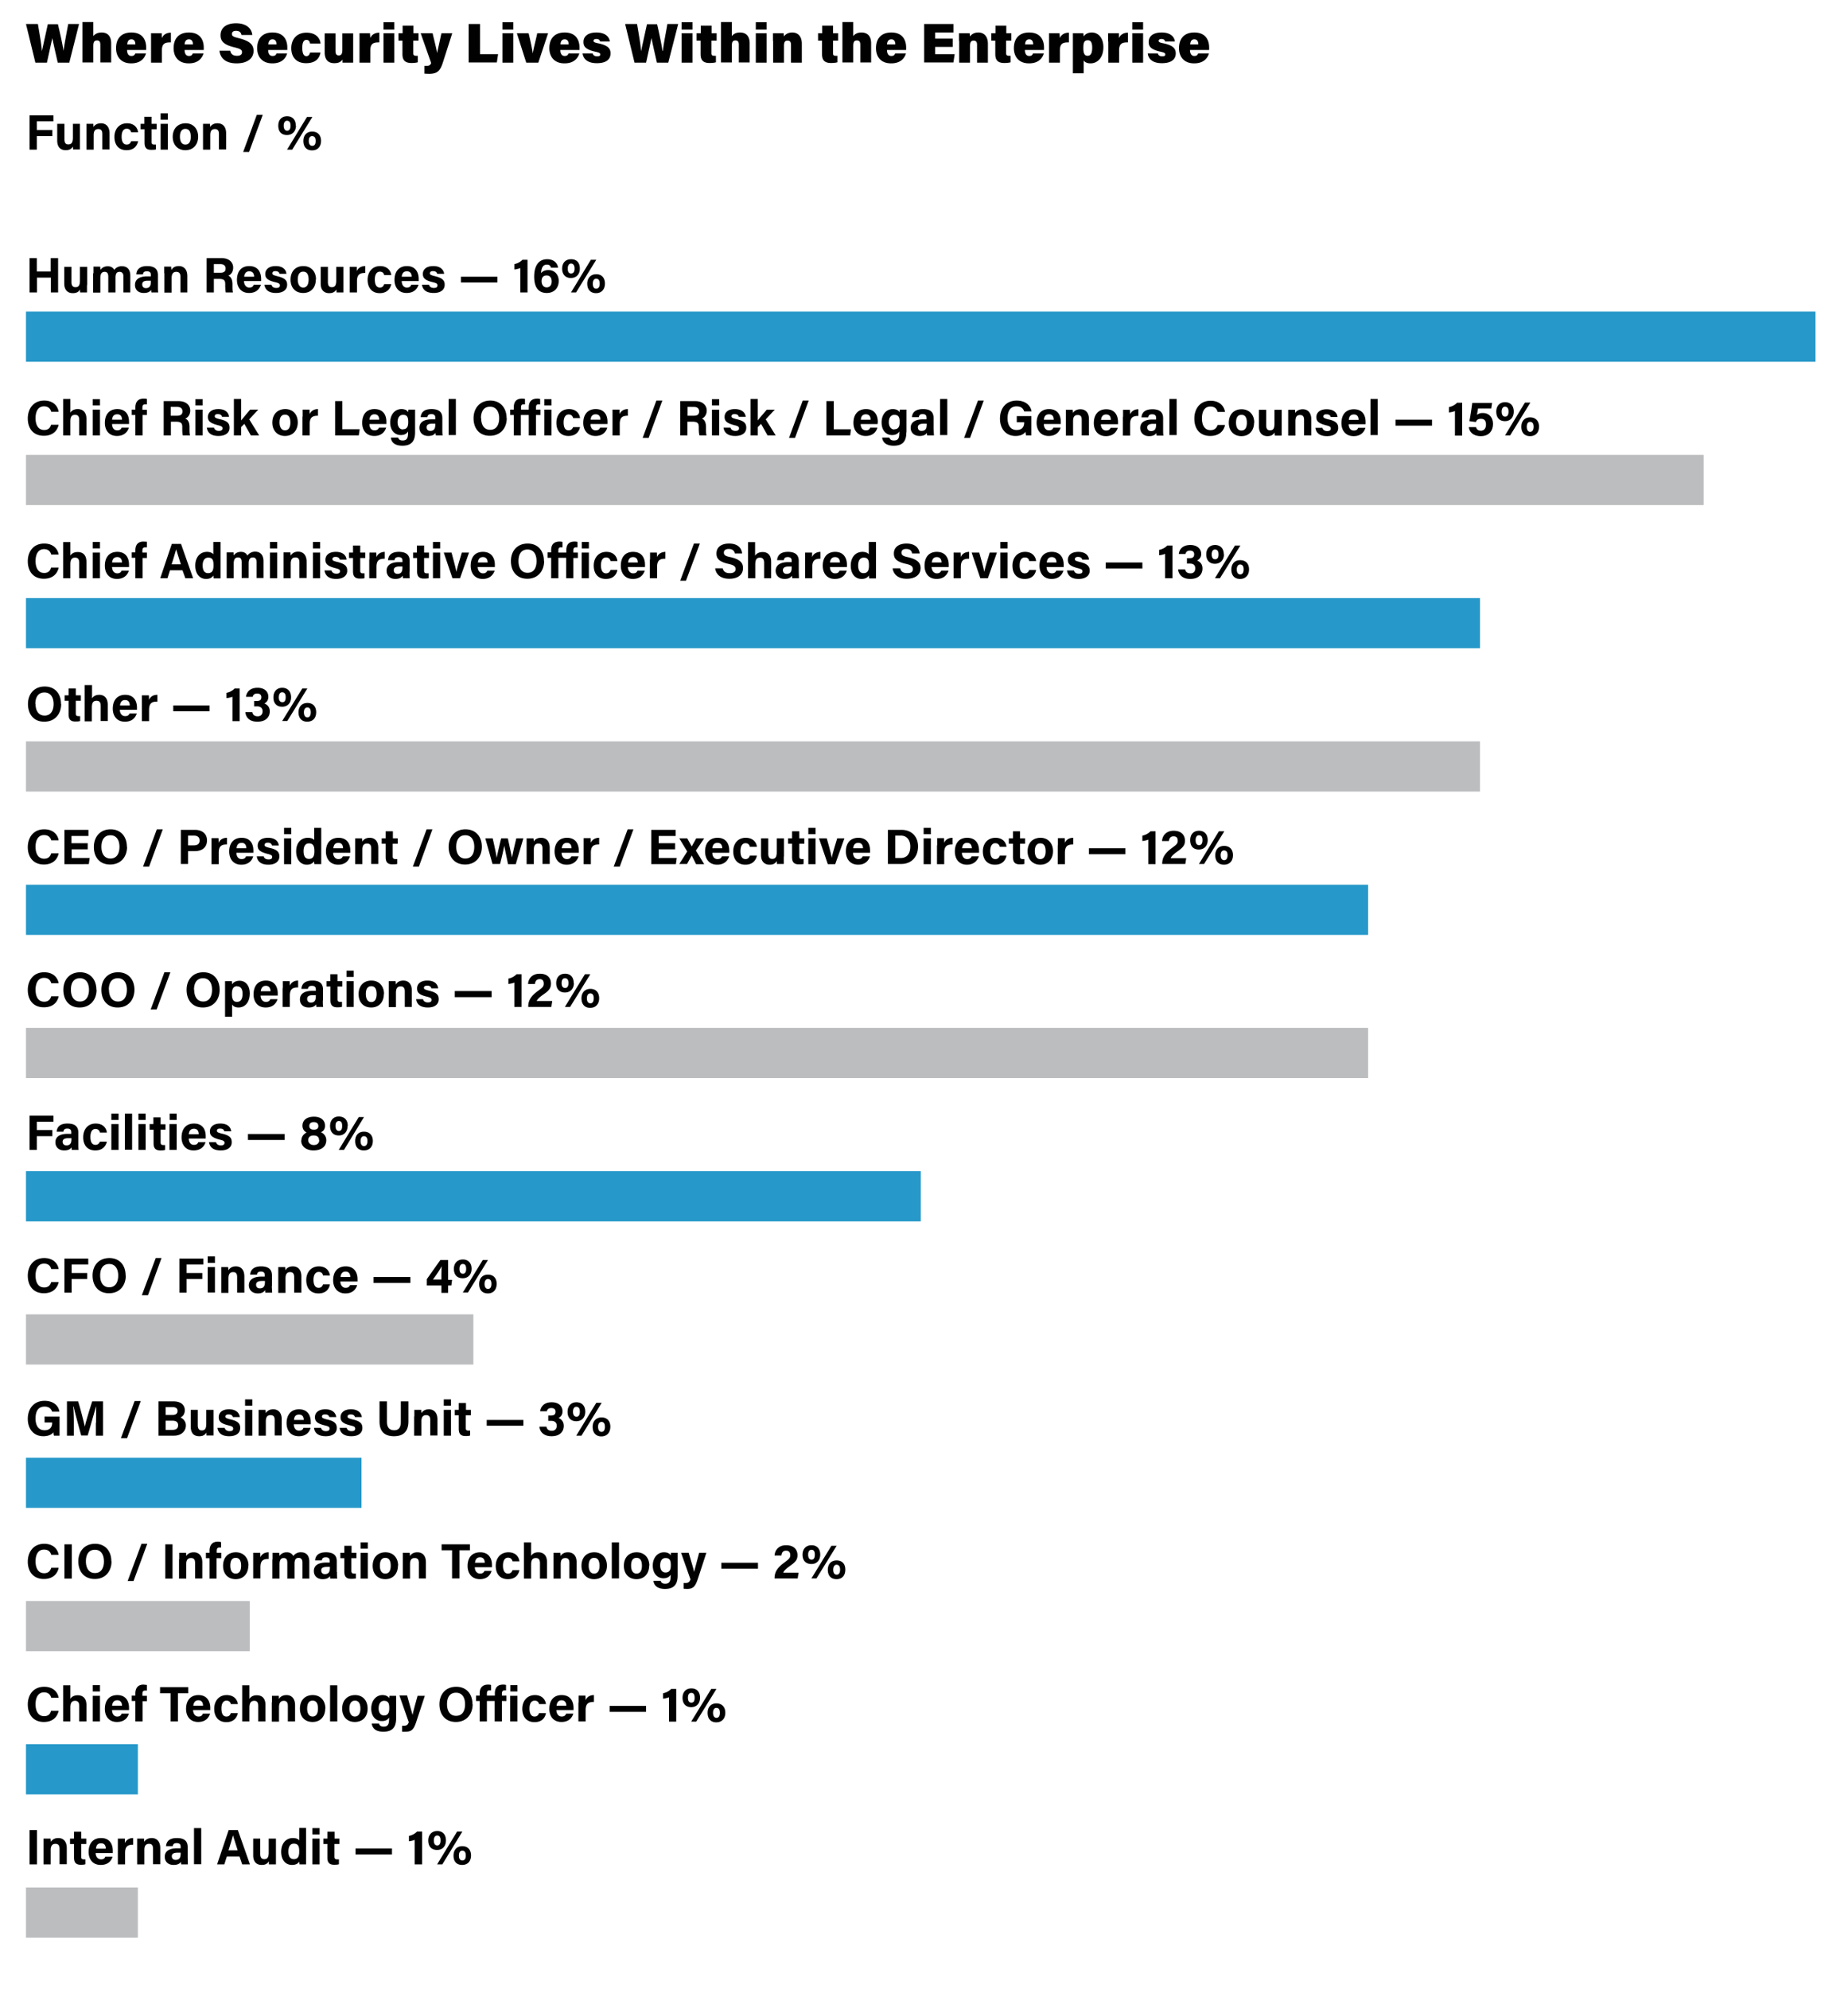 <svg version="1.1" id="Layer_1" xmlns="http://www.w3.org/2000/svg" x="0" y="0" viewBox="0 0 1024 1101.9" style="enable-background:new 0 0 1024 1101.87" xml:space="preserve"><style>.st0{fill:#010101}.st1{fill:#bbbdbf}.st2{fill:#2698c9}</style><path class="st0" d="m19.6 34.7-5.2-21.4H21c1.4 8.2 2 11.7 2.2 15.1l3.3-15h5.6c1 4.3 2.4 10.2 3.1 14.8.6-4.5 2-11.6 2.6-14.9h6l-5.4 21.4H32c-1-4.5-2.2-9.5-3-13.6l-3 13.6h-6.4zM51.7 12.3V20c.8-1 2.2-2 4.6-2 3.3 0 5.3 2 5.3 6v10.6h-6v-9.8c0-1.6-.5-2.4-1.8-2.4-1.9 0-2.1 1.4-2.1 3.4v8.8h-6V12.2h6zM70.4 27.7c0 1.7.6 3.3 2.4 3.3 1.4 0 1.8-.6 2.2-1.4h5.9c-.6 2.1-2.5 5.5-8.2 5.5-6.1 0-8.4-4.2-8.4-8.4 0-5 2.6-8.7 8.5-8.7 6.3 0 8.2 4.3 8.2 8.3v1.4H70.4zm4.6-3.1c0-1.5-.5-2.8-2.2-2.8-1.6 0-2.2 1.2-2.3 2.8H75zM83.7 23v-4.6h5.9l.1 2.7c.7-1.6 2.2-3 5-3v5.4c-3.4-.1-5 .7-5 4.5v6.7h-6V23zM102.3 27.7c0 1.7.6 3.3 2.4 3.3 1.4 0 1.8-.6 2.1-1.4h6c-.7 2.1-2.5 5.5-8.2 5.5-6.2 0-8.4-4.2-8.4-8.4 0-5 2.6-8.7 8.5-8.7 6.3 0 8.2 4.3 8.2 8.3v1.4h-10.6zm4.6-3.1c0-1.5-.5-2.8-2.2-2.8-1.7 0-2.3 1.2-2.4 2.8h4.6zM127.6 28.2c.4 1.9 1.7 2.7 3.7 2.7 1.9 0 2.8-.7 2.8-2 0-1.4-1-1.9-4.3-2.7-6.3-1.5-7.6-3.8-7.6-6.7 0-3.6 2.6-6.6 8.6-6.6 6.1 0 8.7 3.2 9 6.5h-6c-.2-1.1-.8-2.3-3-2.3-1.5 0-2.3.6-2.3 1.7 0 1.2.7 1.6 4 2.4 6.6 1.7 8 4 8 7 0 4-3.2 6.9-9.4 6.9-6 0-9-2.8-9.5-7h6zM148.6 27.7c0 1.7.6 3.3 2.4 3.3 1.5 0 1.9-.6 2.2-1.4h5.9c-.6 2.1-2.4 5.5-8.2 5.5-6.1 0-8.4-4.2-8.4-8.4 0-5 2.6-8.7 8.5-8.7 6.3 0 8.2 4.3 8.2 8.3v1.4h-10.6zm4.6-3.1c0-1.5-.5-2.8-2.2-2.8-1.6 0-2.2 1.2-2.3 2.8h4.5zM177.6 29c-.5 3-2.4 6-8 6-5.7 0-8.2-3.7-8.2-8.3 0-4.9 3-8.6 8.4-8.6 6.1 0 7.7 4 7.8 6h-5.8c-.2-1-.6-2-2-2-1.5 0-2.3 1.4-2.3 4.4 0 3.3.9 4.6 2.3 4.6 1.2 0 1.8-1 2-2h5.8zM195.7 29.5v5.2h-5.9V33c-1.1 1.5-2.5 2-4.6 2-3.4 0-5.3-2-5.3-6V18.5h6v9.7c0 1.5.4 2.5 1.8 2.5s2-.8 2-3.2v-9h6v11zM199.2 23v-4.6h5.8l.2 2.7c.6-1.6 2.2-3 5-3v5.4c-3.4-.1-5 .7-5 4.5v6.7h-6V23zM212.5 16.4v-4.1h6v4.1h-6zm0 2h6v16.3h-6V18.4zM220.8 18.4h2.3v-4.2h6v4.2h2.8v4.1H229v7c0 1 .4 1.4 1.6 1.4h.9v3.6c-1 .3-2.5.4-3.5.4-3.9 0-5-1.9-5-5v-7.4h-2.2v-4zM239.7 18.4c1 4.2 2.3 9.3 2.5 11l2.4-11h6l-4.9 15.3c-1.6 5.2-2.9 7.2-8 7.2l-2.5-.1v-4.3h1.1c1.4 0 2.2-.4 2.6-1.6l-5.8-16.5h6.6zM259.7 13.3h6.3V30h10l-.7 4.6h-15.6V13.3zM278.4 16.4v-4.1h6v4.1h-6zm0 2h6v16.3h-6V18.4zM292.9 18.4c1 4 2 8.8 2.3 11.2.5-3 1.7-7.4 2.5-11.2h6l-5.4 16.3h-6.7l-5.2-16.3h6.5zM310.5 27.7c0 1.7.6 3.3 2.4 3.3 1.4 0 1.8-.6 2.1-1.4h6c-.6 2.1-2.5 5.5-8.2 5.5-6.1 0-8.4-4.2-8.4-8.4 0-5 2.6-8.7 8.5-8.7 6.3 0 8.2 4.3 8.2 8.3v1.4h-10.6zm4.6-3.1c0-1.5-.5-2.8-2.2-2.8-1.6 0-2.3 1.2-2.3 2.8h4.5zM328.4 29.6c.3 1 1.1 1.6 2.5 1.6 1.2 0 1.7-.3 1.7-1 0-.9-.7-1.1-2.9-1.6-5.6-1.3-6.4-3.1-6.4-5.4 0-2.4 1.7-5.2 7.2-5.2 5.3 0 7.2 2.8 7.4 5h-5.4c-.1-.6-.5-1.4-2.1-1.4-1.1 0-1.5.5-1.5 1 0 .7.5 1 3.1 1.5 5.2 1.2 6.3 3 6.3 5.5 0 3-2 5.4-7.6 5.4-5.3 0-7.5-2.5-7.9-5.4h5.6zM351.6 34.7l-5.2-21.4h6.6c1.4 8.2 2 11.7 2.2 15.1l3.3-15h5.6c1 4.3 2.3 10.2 3 14.8h.2c.5-4.5 2-11.6 2.5-14.9h6l-5.5 21.4H364c-1-4.5-2.2-9.5-3-13.6l-3 13.6h-6.4zM377.7 16.4v-4.1h6v4.1h-6zm0 2h6v16.3h-6V18.4zM386 18.4h2.3v-4.2h6v4.2h2.8v4.1h-2.9v7c0 1 .4 1.4 1.6 1.4h.9v3.6c-1 .3-2.5.4-3.5.4-3.9 0-5-1.9-5-5v-7.4H386v-4zM405.5 12.3V20c.8-1 2.1-2 4.5-2 3.4 0 5.4 2 5.4 6v10.6h-6v-9.8c0-1.6-.5-2.4-1.9-2.4-1.8 0-2 1.4-2 3.4v8.8h-6V12.2h6zM418.8 16.4v-4.1h6v4.1h-6zm0 2h6v16.3h-6V18.4zM428.3 22.6v-4.2h5.9l.2 1.8c.6-.9 2-2.2 4.6-2.2 3.2 0 5.3 2.2 5.3 6.2v10.5h-6v-9.8c0-1.6-.5-2.4-1.9-2.4-1.3 0-2 .6-2 2.9v9.3h-6v-12zM453.3 18.4h2.3v-4.2h6v4.2h2.8v4.1h-2.8v7c0 1 .3 1.4 1.5 1.4h.9v3.6c-1 .3-2.5.4-3.5.4-3.9 0-5-1.9-5-5v-7.4h-2.2v-4zM472.8 12.3V20c.8-1 2.1-2 4.5-2 3.4 0 5.4 2 5.4 6v10.6h-6v-9.8c0-1.6-.5-2.4-1.9-2.4-1.8 0-2 1.4-2 3.4v8.8h-6V12.2h6zM491.5 27.7c0 1.7.6 3.3 2.4 3.3 1.4 0 1.8-.6 2.1-1.4h6c-.6 2.1-2.5 5.5-8.2 5.5-6.2 0-8.4-4.2-8.4-8.4 0-5 2.6-8.7 8.5-8.7 6.3 0 8.2 4.3 8.2 8.3v1.4h-10.6zm4.6-3.1c0-1.5-.5-2.8-2.2-2.8-1.6 0-2.3 1.2-2.4 2.8h4.6zM527.9 26h-9.7v4H529l-.7 4.6h-16.2V13.3h16.2V18h-10.1v3.4h9.7V26zM531.4 22.6v-4.2h5.9l.2 1.8c.6-.9 2-2.2 4.6-2.2 3.2 0 5.3 2.2 5.3 6.2v10.5h-6v-9.8c0-1.6-.5-2.4-1.9-2.4-1.2 0-2 .6-2 2.9v9.3h-6v-12zM549.3 18.4h2.3v-4.2h6v4.2h2.8v4.1h-2.9v7c0 1 .4 1.4 1.6 1.4h.9v3.6c-1 .3-2.5.4-3.5.4-3.9 0-5-1.9-5-5v-7.4h-2.2v-4zM567.9 27.7c0 1.7.6 3.3 2.4 3.3 1.4 0 1.8-.6 2.1-1.4h6c-.6 2.1-2.5 5.5-8.2 5.5-6.1 0-8.4-4.2-8.4-8.4 0-5 2.6-8.7 8.5-8.7 6.3 0 8.2 4.3 8.2 8.3v1.4h-10.6zm4.6-3.1c0-1.5-.5-2.8-2.2-2.8-1.6 0-2.2 1.2-2.3 2.8h4.5zM581.3 23v-4.6h5.8l.2 2.7c.6-1.6 2.2-3 5-3v5.4c-3.5-.1-5 .7-5 4.5v6.7h-6V23zM594.5 40.6V18.4h5.8l.2 1.8c.6-1 2-2.2 4.5-2.2 3.4 0 6.4 2.8 6.4 8.1 0 6-3.4 9-7.1 9-2 0-3.2-.7-3.8-1.6v7.1h-6zm8.3-18.3c-2 0-2.5 1.3-2.5 4.3 0 2.8.6 4.3 2.3 4.3 1.8 0 2.6-1.4 2.6-4.5 0-3-.9-4.1-2.4-4.1zM614 23v-4.6h6v2.7c.7-1.6 2.3-3 5-3v5.4c-3.3-.1-4.9.7-4.9 4.5v6.7h-6V23zM627.4 16.4v-4.1h6v4.1h-6zm0 2h6v16.3h-6V18.4zM641.6 29.6c.2 1 1 1.6 2.4 1.6 1.2 0 1.7-.3 1.7-1 0-.9-.7-1.1-2.8-1.6-5.6-1.3-6.4-3.1-6.4-5.4 0-2.4 1.6-5.2 7.2-5.2 5.3 0 7.1 2.8 7.3 5h-5.4c-.1-.6-.5-1.4-2.1-1.4-1 0-1.5.5-1.5 1 0 .7.5 1 3.2 1.5 5.1 1.2 6.3 3 6.3 5.5 0 3-2.1 5.4-7.7 5.4-5.3 0-7.5-2.5-7.8-5.4h5.6zM659.4 27.7c0 1.7.6 3.3 2.4 3.3 1.4 0 1.8-.6 2.1-1.4h6c-.6 2.1-2.5 5.5-8.2 5.5-6.1 0-8.4-4.2-8.4-8.4 0-5 2.6-8.7 8.5-8.7 6.3 0 8.2 4.3 8.2 8.3v1.4h-10.6zm4.6-3.1c0-1.5-.5-2.8-2.2-2.8-1.6 0-2.2 1.2-2.3 2.8h4.5zM16.4 63.9h13.2v3.3h-9.2V72H29v3.4h-8.6v7.5h-4v-19zM44.3 78.7v4.1h-3.8l-.1-1.6c-.9 1.4-2.1 2-4 2-2.9 0-4.7-1.8-4.7-5.3v-9.3h4v8.5c0 1.6.4 2.9 2.1 2.9 1.8 0 2.6-1 2.6-3.8v-7.6h3.9v10.1zM47.9 72.2v-3.6h3.8l.1 1.8c.5-.9 1.7-2.1 4.2-2.1 2.8 0 4.7 2 4.7 5.5v9h-4v-8.6c0-1.6-.5-2.7-2.2-2.7-1.7 0-2.6.9-2.6 3.4v8h-4V72.1zM76.5 78.3c-.5 2.3-2.1 4.9-6.4 4.9-4.4 0-6.7-3-6.7-7.4 0-4.2 2.6-7.5 7-7.5 4.7 0 6 3.4 6.1 5h-3.8c-.3-1.1-1-2-2.5-2-1.8 0-2.8 1.6-2.8 4.4 0 3 1.1 4.4 2.8 4.4 1.4 0 2.1-.8 2.5-1.9h3.8zM77.9 68.6H80v-3.9H84v3.9h2.8v3H84v7c0 1 .3 1.5 1.5 1.5h.9v2.7c-.8.2-1.9.2-2.7.2-2.7 0-3.6-1.4-3.6-4v-7.4h-2.2v-3zM89 66.3v-3.5h4v3.5h-4zm0 2.3h4v14.3h-4V68.6zM109.8 75.7c0 4.3-2.6 7.5-7.1 7.5-4.4 0-7-3.2-7-7.4 0-4.4 2.7-7.5 7.2-7.5 4.1 0 6.9 3 6.9 7.4zm-10.1 0c0 2.8 1.1 4.4 3 4.4 2 0 3-1.6 3-4.3 0-3-1-4.4-3-4.4-1.8 0-3 1.3-3 4.3zM112.5 72.2v-3.6h3.8l.2 1.8c.4-.9 1.6-2.1 4-2.1 3 0 4.8 2 4.8 5.5v9h-4v-8.6c0-1.6-.5-2.7-2.2-2.7-1.7 0-2.6.9-2.6 3.4v8h-4V72.1zM134.7 84.3l7.6-20.7h3.3L138 84.2h-3.3zM164 69.6c0 3-1.9 5.2-5 5.2-2.9 0-4.8-1.7-4.8-5.2 0-3 1.7-5.2 4.9-5.2 2.8 0 4.8 1.8 4.8 5.2zm-6.8 0c0 1.8.7 2.8 1.9 2.8s1.9-.9 1.9-2.8c0-2-.8-2.7-2-2.7-1 0-1.8.9-1.8 2.7zM159 83l11.1-18.2h3l-11.2 18.1H159zm18.9-5c0 3.2-1.8 5.3-5 5.3-2.9 0-4.8-1.8-4.8-5.2 0-3 1.7-5.2 4.9-5.2 2.8 0 4.9 1.7 4.9 5.2zm-6.8 0c0 1.8.7 2.8 1.9 2.8s1.9-.8 1.9-2.7c0-2-.8-2.7-2-2.7-1 0-1.8.8-1.8 2.7zM16.4 143h4v7.4h7.7V143h4.1v19h-4v-8.2h-7.7v8.2h-4.1v-19zM48.2 157.9v4.1h-3.8l-.1-1.6c-.8 1.4-2 2-4 2-2.8 0-4.7-1.8-4.7-5.3v-9.3h4v8.5c0 1.5.5 2.8 2.2 2.8 1.8 0 2.5-1 2.5-3.8v-7.5h4v10zM51.8 151.4v-3.7h3.7l.2 1.8c.7-1 1.9-2 4-2 2 0 3.1 1 3.6 2a5 5 0 0 1 4.4-2c2.5 0 4.5 1.5 4.5 5.2v9.3h-3.8v-8.9c0-1.2-.5-2.5-2.1-2.5-1.7 0-2.3 1-2.3 3.3v8.1H60v-8.7c0-1.5-.4-2.7-2-2.7s-2.4 1-2.4 3.5v8h-4v-10.7zM87.5 158.3c0 1.4 0 3.4.2 3.7h-3.8l-.2-1.4c-.5.8-1.5 1.7-4 1.7-3.5 0-4.9-2.2-4.9-4.4 0-3.3 2.6-4.8 6.8-4.8h2v-.8c0-1-.3-2-2.2-2-1.6 0-2 .6-2.2 1.7h-3.7c.2-2.5 1.7-4.6 6-4.6 3.9 0 6 1.5 6 5v6zm-3.9-2.8H82c-2.4 0-3.2.7-3.2 2.1 0 1 .6 2 2 2 2.5 0 2.8-1.8 2.8-3.7v-.4zM91 151.3v-3.6h3.8l.2 1.9c.5-1 1.6-2.2 4.1-2.2 2.9 0 4.7 2 4.7 5.5v9.1H100v-8.6c0-1.6-.5-2.8-2.3-2.8-1.7 0-2.6 1-2.6 3.5v8h-4v-10.8zM118.5 154.4v7.6h-4v-19h8.4c4 0 6.3 2.3 6.3 5.2 0 2.6-1.4 4-2.7 4.5.9.4 2.3 1.4 2.3 4.8v.9c0 1.3 0 2.7.3 3.6h-4c-.2-.8-.3-2.3-.3-4.3v-.2c0-2.1-.5-3-3.6-3h-2.7zm0-3.3h3.5c2.2 0 3-.8 3-2.4 0-1.5-1-2.4-3-2.4h-3.5v4.8zM135.2 155.7c0 1.8 1 3.6 2.9 3.6 1.7 0 2.1-.7 2.5-1.6h4c-.6 1.8-2.1 4.6-6.6 4.6-4.7 0-6.7-3.5-6.7-7.2 0-4.5 2.2-7.7 6.8-7.7 5 0 6.6 3.6 6.6 7.1v1.2h-9.5zm5.6-2.4c0-1.6-.7-3-2.7-3-1.8 0-2.6 1.2-2.8 3h5.4zM150.4 157.7c.3 1.2 1.2 1.8 2.7 1.8 1.4 0 2-.5 2-1.4 0-1-.7-1.3-2.7-1.8-4.7-1.1-5.4-2.6-5.4-4.6 0-2 1.5-4.3 5.8-4.3s5.8 2.4 5.9 4.3h-3.8c-.1-.5-.5-1.5-2.3-1.5-1.3 0-1.7.6-1.7 1.2 0 .7.4 1 2.7 1.6 4.8 1.1 5.5 2.7 5.5 4.8 0 2.4-1.9 4.5-6.2 4.5-4.3 0-6-2-6.4-4.6h3.9zM175 154.8c0 4.4-2.6 7.5-7 7.5-4.5 0-7-3.1-7-7.4 0-4.4 2.6-7.5 7.1-7.5 4.2 0 7 3 7 7.4zm-10 0c0 2.8 1.1 4.5 3 4.5 2 0 3-1.7 3-4.4 0-3-1-4.4-3-4.4-1.9 0-3 1.4-3 4.4zM190.3 157.9v4.1h-3.8l-.1-1.6c-.9 1.4-2.1 2-4 2-2.9 0-4.7-1.8-4.7-5.3v-9.3h4v8.5c0 1.5.4 2.8 2.1 2.8 1.8 0 2.5-1 2.5-3.8v-7.5h4v10zM193.8 151.6v-3.8h3.9v2.4c.7-1.6 2.2-2.8 4.7-2.8v3.8c-2.9 0-4.6.7-4.6 4.6v6.2h-4v-10.4zM216.8 157.4c-.5 2.4-2.2 5-6.4 5-4.4 0-6.7-3.1-6.7-7.4 0-4.2 2.5-7.6 6.9-7.6 4.8 0 6.1 3.5 6.2 5h-3.9c-.2-1-.9-1.9-2.4-1.9-1.8 0-2.8 1.6-2.8 4.3 0 3 1 4.5 2.8 4.5 1.4 0 2-.8 2.4-1.9h3.9zM222.6 155.7c0 1.8.9 3.6 2.8 3.6 1.7 0 2.1-.7 2.5-1.6h4c-.5 1.8-2.1 4.6-6.6 4.6-4.7 0-6.7-3.5-6.7-7.2 0-4.5 2.3-7.7 6.9-7.7 4.8 0 6.5 3.6 6.5 7.1v1.2h-9.4zm5.5-2.4c0-1.6-.7-3-2.6-3-2 0-2.7 1.2-2.9 3h5.5zM237.7 157.7c.3 1.2 1.2 1.8 2.7 1.8 1.5 0 2-.5 2-1.4 0-1-.6-1.3-2.7-1.8-4.6-1.1-5.4-2.6-5.4-4.6 0-2 1.5-4.3 5.8-4.3s5.8 2.4 6 4.3h-3.8c-.2-.5-.5-1.5-2.4-1.5-1.3 0-1.7.6-1.7 1.2 0 .7.4 1 2.8 1.6 4.7 1.1 5.4 2.7 5.4 4.8 0 2.4-1.8 4.5-6.1 4.5-4.4 0-6.1-2-6.5-4.6h3.9zM275.6 153.3v3.2h-20.2v-3.2h20.2zM288.3 162v-13.5c-.9.4-2.4.7-3.3.8v-3a8.4 8.4 0 0 0 4.5-2.4h2.8V162h-4zM305.3 148.3c-.2-.9-.7-1.7-2.3-1.7-2.4 0-3 2.2-3.2 4.7.8-1 2.1-1.7 4.1-1.7 3.4 0 5.7 2.5 5.7 6 0 3.9-2.5 6.7-6.6 6.7-5.3 0-7-4-7-9.1 0-4.7 1.6-9.6 7.2-9.6 4 0 5.8 2.5 6 4.7h-3.9zm.4 7.6c0-1.7-.7-3.3-2.8-3.3-1.8 0-2.8 1-2.8 3.2 0 1.4.7 3.4 2.8 3.4 1.9 0 2.8-1.4 2.8-3.3zM321.3 148.8c0 3-1.8 5.2-5 5.2-2.8 0-4.8-1.8-4.8-5.2 0-3 1.7-5.2 5-5.2 2.8 0 4.8 1.7 4.8 5.2zm-6.7 0c0 1.8.6 2.7 1.8 2.7 1.2 0 2-.8 2-2.7 0-2-.9-2.8-2-2.8s-1.8 1-1.8 2.8zm1.8 13.2 11-18.1h3L319.2 162h-2.8zm18.8-4.9c0 3.1-1.8 5.3-4.9 5.3-3 0-4.9-1.9-4.9-5.3 0-2.9 1.8-5.2 5-5.2 2.8 0 4.8 1.8 4.8 5.2zm-6.7 0c0 1.8.6 2.8 1.8 2.8 1.3 0 2-.9 2-2.8 0-2-.8-2.7-2-2.7-1 0-1.8.9-1.8 2.7zM32.5 235.3c-.8 3.5-3.4 6.1-8.2 6.1-6 0-8.9-4.2-8.9-9.6 0-5.2 3-9.9 9.1-9.9 5 0 7.5 3 8 6.2h-4.1c-.4-1.5-1.5-3-4-3-3.4 0-4.7 3-4.7 6.6 0 3.1 1.1 6.5 4.8 6.5 2.7 0 3.5-1.8 3.8-2.9h4.2zm6.5-14.2v7.5c.6-1 1.8-2 4.1-2 2.6 0 4.8 1.6 4.8 5.4v9.2h-4v-8.6c0-1.8-.6-2.8-2.3-2.8-2.2 0-2.6 1.6-2.6 3.8v7.6h-4V221h4zm12.4 3.5v-3.5h4v3.5h-4zm0 2.3h4v14.3h-4v-14.3zm10.7 8c0 1.8.9 3.5 2.8 3.5 1.7 0 2.1-.7 2.5-1.5h4c-.5 1.7-2.1 4.6-6.6 4.6-4.7 0-6.7-3.5-6.7-7.2 0-4.5 2.3-7.7 6.9-7.7 4.9 0 6.5 3.5 6.5 7v1.3H62zm5.5-2.4c0-1.7-.7-3-2.6-3-2 0-2.7 1.2-2.9 3h5.5zm7.4 8.7v-11.3h-2v-3h2v-1.2c0-3 1.5-4.9 4.5-4.9.7 0 1.5 0 1.9.2v3h-.9c-1.1 0-1.6.4-1.6 2v1h2.5v2.9H79v11.3H75zm19.7-7.6v7.6h-4v-19H99c4.1 0 6.4 2.3 6.4 5.2 0 2.5-1.4 4-2.8 4.5 1 .3 2.4 1.3 2.4 4.7v1c0 1.2 0 2.7.3 3.6h-4c-.3-.9-.3-2.3-.3-4.3v-.3c0-2-.5-3-3.6-3h-2.7zm0-3.3H98c2.3 0 3.1-.9 3.1-2.4 0-1.6-1-2.5-3-2.5h-3.5v4.9zm13.6-5.7v-3.5h4v3.5h-4zm0 2.3h4v14.3h-4v-14.3zm10.3 10c.3 1.1 1.2 1.8 2.7 1.8 1.4 0 2-.6 2-1.4 0-1-.7-1.3-2.7-1.8-4.6-1.2-5.4-2.6-5.4-4.6 0-2 1.5-4.3 5.8-4.3s5.8 2.4 5.9 4.3H123c-.1-.6-.5-1.5-2.3-1.5-1.3 0-1.7.5-1.7 1.2s.4 1 2.7 1.6c4.8 1 5.5 2.7 5.5 4.8 0 2.4-1.8 4.5-6.2 4.5-4.3 0-6-2-6.4-4.6h3.9zm15-4 5-6h4.5l-5 5.4 5.5 8.9H139l-3.6-6.4-1.8 1.8v4.6h-4V221h4v11.8zM165 234c0 4.3-2.6 7.5-7.1 7.5-4.4 0-7-3.2-7-7.4 0-4.4 2.7-7.5 7.2-7.5 4.2 0 6.9 3 6.9 7.4zm-10.1 0c0 2.8 1.2 4.4 3 4.4 2 0 3-1.6 3-4.3 0-3-1-4.4-3-4.4-1.8 0-3 1.3-3 4.3zm12.8-3.2v-3.9h3.8l.1 2.5c.7-1.6 2.2-2.8 4.6-2.8v3.7c-2.8 0-4.6.7-4.6 4.6v6.3h-4v-10.4zm18-8.6h4v15.6h9.6l-.5 3.4h-13.1v-19zm19 12.7c0 1.8.8 3.5 2.8 3.5 1.6 0 2.1-.7 2.5-1.5h4c-.6 1.7-2.1 4.6-6.6 4.6-4.7 0-6.7-3.5-6.7-7.2 0-4.5 2.2-7.7 6.8-7.7 5 0 6.6 3.5 6.6 7v1.3h-9.5zm5.4-2.4c0-1.7-.7-3-2.6-3-1.8 0-2.6 1.2-2.8 3h5.4zm19.9 7c0 4.5-1.7 7.4-7 7.4s-6.3-2.9-6.4-4.5h4c.3 1 1 1.6 2.5 1.6 2.5 0 3-1.5 3-4.3v-.7c-.7 1.2-1.9 2-4 2-3.7 0-5.9-3-5.9-7 0-4.4 2.7-7.4 6.2-7.4 2.5 0 3.5 1.1 3.7 1.8l.2-1.5h3.7v12.5zm-6.8-1.7c2.4 0 3-1.6 3-4s-.4-4-2.9-4c-1.7 0-3 1.3-3 4.1 0 2.5 1.2 4 3 4zm21.9-.3c0 1.4 0 3.3.2 3.7h-3.8l-.2-1.4c-.5.8-1.5 1.7-4 1.7-3.5 0-4.9-2.3-4.9-4.5 0-3.2 2.6-4.7 6.8-4.7h2v-.9c0-1-.3-2-2.2-2-1.6 0-2 .7-2.2 1.7h-3.7c.2-2.5 1.7-4.5 6-4.5 3.9 0 6 1.5 6 5v5.9zm-3.9-2.8h-1.6c-2.4 0-3.2.7-3.2 2 0 1.1.6 2 2 2 2.5 0 2.8-1.8 2.8-3.6v-.4zm7.4 6.5V221h4v20h-4zm32.2-9.6c0 5.3-3.2 9.8-9.4 9.8-6 0-9-4.3-9-9.7 0-5.5 3.4-9.8 9.3-9.8 5.5 0 9 4 9 9.7zm-14.2 0c0 3.7 1.6 6.5 5 6.5 3.6 0 5-3 5-6.4 0-3.6-1.6-6.4-5.1-6.4-3.4 0-5 2.6-5 6.3zm22-1.7v11.3h-3.9v-11.3h-2v-3h2v-1.3c0-2.9 1.3-4.8 4.6-4.8a6 6 0 0 1 1.6.2v3h-.9c-1 0-1.3.6-1.3 1.7v1.2h4.3v-1.3c0-2.9 1.4-4.8 4.7-4.8a6 6 0 0 1 1.6.2v3h-1c-1 0-1.3.6-1.3 1.7v1.2h2.5v3H297v11.3h-4v-11.3h-4.3zm13-5.3v-3.5h4v3.5h-4zm0 2.3h4v14.3h-4v-14.3zm19.8 9.7c-.5 2.3-2.1 4.9-6.4 4.9-4.4 0-6.7-3-6.7-7.3s2.6-7.6 7-7.6c4.7 0 6 3.5 6.1 5h-3.8c-.3-1.1-1-2-2.5-2-1.8 0-2.8 1.7-2.8 4.4 0 3 1 4.4 2.8 4.4 1.4 0 2-.8 2.5-1.8h3.8zm5.8-1.7c0 1.8.9 3.5 2.8 3.5 1.7 0 2.2-.7 2.5-1.5h4c-.5 1.7-2 4.6-6.5 4.6-4.7 0-6.8-3.5-6.8-7.2 0-4.5 2.3-7.7 6.9-7.7 4.9 0 6.5 3.5 6.5 7v1.3h-9.4zm5.5-2.4c0-1.7-.7-3-2.6-3-1.9 0-2.7 1.2-2.8 3h5.4zm6.7-1.7v-3.9h3.9v2.5c.7-1.6 2.2-2.8 4.6-2.8v3.7c-2.8 0-4.5.7-4.5 4.6v6.3h-4v-10.4zm16.7 11.8 7.6-20.7h3.3l-7.6 20.7h-3.3zm24.8-9v7.6h-4v-19h8.4c4 0 6.3 2.3 6.3 5.2 0 2.5-1.4 4-2.7 4.5.9.3 2.3 1.3 2.3 4.7v1c0 1.2 0 2.7.3 3.6h-3.9c-.3-.9-.4-2.3-.4-4.3v-.3c0-2-.5-3-3.6-3H381zm0-3.3h3.5c2.2 0 3-.9 3-2.4 0-1.6-1-2.5-3-2.5H381v4.9zm13.6-5.7v-3.5h4v3.5h-4zm0 2.3h4v14.3h-4v-14.3zm10.3 10c.3 1.1 1.2 1.8 2.7 1.8s2-.6 2-1.4c0-1-.6-1.3-2.7-1.8-4.6-1.2-5.3-2.6-5.3-4.6 0-2 1.4-4.3 5.7-4.3 4.3 0 5.8 2.4 6 4.3h-3.8c-.2-.6-.5-1.5-2.4-1.5-1.2 0-1.7.5-1.7 1.2s.5 1 2.8 1.6c4.7 1 5.4 2.7 5.4 4.8 0 2.4-1.8 4.5-6.1 4.5-4.4 0-6.1-2-6.5-4.6h3.9zm15.1-4c1-1.4 3-3.6 5-6h4.4l-5 5.4 5.5 8.9h-4.5l-3.6-6.4-1.8 1.8v4.6h-4V221h4v11.8zm17.3 9.7 7.6-20.7h3.3l-7.6 20.7h-3.3zm20.8-20.4h4v15.6h9.5l-.4 3.4h-13.2v-19zm18.9 12.7c0 1.8.9 3.5 2.9 3.5 1.6 0 2-.7 2.4-1.5h4c-.5 1.7-2 4.6-6.5 4.6-4.7 0-6.8-3.5-6.8-7.2 0-4.5 2.3-7.7 7-7.7 4.8 0 6.5 3.5 6.5 7l-.1 1.3h-9.4zm5.5-2.4c0-1.7-.7-3-2.6-3-1.9 0-2.7 1.2-2.8 3h5.4zm19.8 7c0 4.5-1.6 7.4-7 7.4-5.2 0-6.2-2.9-6.4-4.5h4c.3 1 1 1.6 2.5 1.6 2.6 0 3-1.5 3-4.3v-.7c-.7 1.2-1.9 2-4 2-3.7 0-5.8-3-5.8-7 0-4.4 2.6-7.4 6.2-7.4 2.4 0 3.5 1.1 3.7 1.8l.2-1.5h3.7v12.5zm-6.7-1.7c2.4 0 3-1.6 3-4s-.4-4-3-4c-1.6 0-3 1.3-3 4.1 0 2.5 1.3 4 3 4zm21.8-.3.2 3.7h-3.7c-.2-.3-.2-1-.2-1.4-.6.8-1.5 1.7-4 1.7-3.5 0-5-2.3-5-4.5 0-3.2 2.7-4.7 6.8-4.7h2v-.9c0-1-.3-2-2.1-2-1.7 0-2 .7-2.2 1.7h-3.8c.2-2.5 1.8-4.5 6.2-4.5 3.8 0 5.8 1.5 5.8 5v5.9zm-3.8-2.8h-1.6c-2.4 0-3.3.7-3.3 2 0 1.1.6 2 2 2 2.6 0 2.9-1.8 2.9-3.6v-.4zm7.4 6.5V221h4v20h-4zm13.3 1.4 7.7-20.7h3.2l-7.6 20.7h-3.3zm37.3-1.4h-3l-.3-2c-1 1.5-2.9 2.3-5.5 2.3-5.5 0-8.6-4.2-8.6-9.6 0-5.7 3.3-10 9.3-10 4.9 0 7.7 2.8 8.2 6h-4.1c-.4-1.3-1.4-2.8-4.2-2.8-3.9 0-5 3.3-5 6.6s1.3 6.5 5 6.5c3.6 0 4.2-2.4 4.2-4.1v-.2h-4.1v-3.4h8.1v10.7zm6.9-6.3c0 1.8.9 3.5 2.8 3.5 1.7 0 2.1-.7 2.5-1.5h4c-.5 1.7-2.1 4.6-6.6 4.6-4.7 0-6.7-3.5-6.7-7.2 0-4.5 2.3-7.7 6.9-7.7 4.8 0 6.5 3.5 6.5 7v1.3h-9.4zm5.5-2.4c0-1.7-.7-3-2.6-3-2 0-2.7 1.2-2.9 3h5.5zm6.7-2V227h3.8l.2 1.8c.4-.9 1.6-2.1 4.1-2.1 2.9 0 4.7 2 4.7 5.5v9h-4v-8.6c0-1.6-.4-2.7-2.2-2.7-1.7 0-2.6.9-2.6 3.4v8h-4v-10.7zM610 235c0 1.8 1 3.5 2.9 3.5 1.6 0 2.1-.7 2.5-1.5h4c-.6 1.7-2.1 4.6-6.6 4.6-4.7 0-6.7-3.5-6.7-7.2 0-4.5 2.3-7.7 6.9-7.7 4.8 0 6.5 3.5 6.5 7v1.3H610zm5.5-2.4c0-1.7-.6-3-2.6-3-1.8 0-2.6 1.2-2.8 3h5.4zm6.8-1.7v-3.9h3.8l.1 2.5c.7-1.6 2.2-2.8 4.6-2.8v3.7c-2.9 0-4.6.7-4.6 4.6v6.3h-4v-10.4zm22.2 6.7c0 1.4 0 3.3.2 3.7h-3.8l-.2-1.4c-.5.8-1.5 1.7-4 1.7-3.4 0-4.9-2.3-4.9-4.5 0-3.2 2.6-4.7 6.8-4.7h2v-.9c0-1-.3-2-2.2-2-1.6 0-2 .7-2.2 1.7h-3.7c.2-2.5 1.7-4.5 6.1-4.5 3.8 0 5.9 1.5 5.9 5v5.9zm-3.9-2.8H639c-2.4 0-3.3.7-3.3 2 0 1.1.7 2 2.1 2 2.5 0 2.8-1.8 2.8-3.6v-.4zm7.4 6.5V221h4v20h-4zm30.8-5.9c-.7 3.5-3.4 6.1-8.2 6.1-6 0-8.8-4.2-8.8-9.6 0-5.2 2.9-9.9 9-9.9 5 0 7.5 3 8 6.2h-4.1c-.4-1.5-1.4-3-4-3-3.4 0-4.7 3-4.7 6.6 0 3.1 1.1 6.5 4.8 6.5 2.7 0 3.5-1.8 3.9-2.9h4zm16.1-1.3c0 4.3-2.6 7.5-7 7.5-4.5 0-7-3.2-7-7.4 0-4.4 2.6-7.5 7.1-7.5 4.2 0 7 3 7 7.4zm-10 0c0 2.8 1.1 4.4 3 4.4 2 0 3-1.6 3-4.3 0-3-1-4.4-3-4.4-1.9 0-3 1.3-3 4.3zm25.3 3v4.2h-3.8l-.2-1.7c-.8 1.4-2 2-3.9 2-2.9 0-4.7-1.8-4.7-5.3V227h4v8.5c0 1.6.4 2.9 2.1 2.9 1.8 0 2.5-1 2.5-3.8V227h4V237zm3.6-6.5V227h3.8l.1 1.8c.5-.9 1.7-2.1 4.2-2.1 2.8 0 4.7 2 4.7 5.5v9h-4v-8.6c0-1.6-.5-2.7-2.2-2.7-1.7 0-2.6.9-2.6 3.4v8h-4v-10.7zm19 6.4c.2 1.1 1.2 1.8 2.6 1.8 1.5 0 2-.6 2-1.4 0-1-.6-1.3-2.6-1.8-4.7-1.2-5.4-2.6-5.4-4.6 0-2 1.5-4.3 5.7-4.3 4.4 0 5.9 2.4 6 4.3h-3.8c-.1-.6-.5-1.5-2.3-1.5-1.3 0-1.7.5-1.7 1.2s.4 1 2.7 1.6c4.8 1 5.5 2.7 5.5 4.8 0 2.4-1.9 4.5-6.2 4.5-4.3 0-6.1-2-6.4-4.6h3.8zm14.5-2c0 1.8.9 3.5 2.8 3.5 1.7 0 2.1-.7 2.5-1.5h4c-.5 1.7-2 4.6-6.5 4.6-4.8 0-6.8-3.5-6.8-7.2 0-4.5 2.3-7.7 6.9-7.7 4.9 0 6.5 3.5 6.5 7v1.3h-9.4zm5.5-2.4c0-1.7-.7-3-2.6-3-1.9 0-2.7 1.2-2.8 3h5.4zm6.6 8.7V221h4v20h-4zm34.1-8.8v3.3h-20.2v-3.3h20.3zm12.7 8.8v-13.6c-.9.4-2.4.7-3.3.8v-3a8.4 8.4 0 0 0 4.5-2.4h2.8v18.2h-4zm20-15H819l-.6 3.5a5 5 0 0 1 3.3-1c3.6 0 5.6 2.7 5.6 6 0 3.6-2 6.8-6.8 6.8-3.6 0-6.2-1.8-6.6-5h4c.3 1.2 1.1 2 2.7 2 1.8 0 2.8-1.4 2.8-3.4 0-1.9-.7-3.2-2.8-3.2-1.7 0-2.4.7-2.8 1.8l-3.6-.5c.5-2.3 1.3-7.7 1.6-10.1h11l-.5 3.2zm12.6 1.7c0 3.1-1.8 5.3-4.9 5.3-2.9 0-4.8-1.8-4.8-5.3 0-2.9 1.7-5.2 4.9-5.2 2.8 0 4.8 1.8 4.8 5.2zm-6.7 0c0 1.8.7 2.8 1.9 2.8s1.9-.9 1.9-2.8c0-2-.8-2.7-2-2.7-1 0-1.8.9-1.8 2.7zm1.8 13.3L845 223h3l-11.2 18.2h-2.9zm18.9-5c0 3.2-1.8 5.3-5 5.3-2.9 0-4.8-1.8-4.8-5.2 0-3 1.7-5.2 4.9-5.2 2.8 0 4.9 1.8 4.9 5.2zm-6.8 0c0 1.9.7 2.9 1.9 2.9s1.9-1 1.9-2.8c0-2-.8-2.7-2-2.7-1 0-1.8.8-1.8 2.7zM32.5 314.5c-.8 3.5-3.4 6.1-8.2 6.1-6 0-8.9-4.3-8.9-9.7 0-5.2 3-9.8 9.1-9.8 5 0 7.5 3 8 6.1h-4.1c-.4-1.5-1.5-3-4-3-3.4 0-4.7 3.1-4.7 6.6 0 3.2 1.1 6.6 4.8 6.6 2.7 0 3.5-1.8 3.8-3h4.2zm6.5-14.3v7.6c.6-1 1.8-2 4.1-2 2.6 0 4.8 1.5 4.8 5.4v9.1h-4v-8.5c0-1.9-.6-2.9-2.3-2.9-2.2 0-2.6 1.7-2.6 3.9v7.5h-4v-20h4zm12.4 3.6v-3.6h4v3.6h-4zm0 2.3h4v14.2h-4v-14.2zm10.7 8c0 1.7.9 3.5 2.8 3.5 1.7 0 2.1-.7 2.5-1.5h4c-.5 1.7-2.1 4.6-6.6 4.6-4.7 0-6.7-3.5-6.7-7.3 0-4.5 2.3-7.7 6.9-7.7 4.9 0 6.5 3.6 6.5 7.1v1.3H62zm5.5-2.5c0-1.6-.7-3-2.6-3-2 0-2.7 1.3-2.9 3h5.5zm7.4 8.7V309h-2v-3h2v-1.2c0-3 1.5-4.8 4.5-4.8l1.9.1v3.1h-.9c-1.1 0-1.6.4-1.6 2v.9h2.5v3H79v11.2H75zm19.2-4.4-1.4 4.4h-4l6.4-19h5.1l6.7 19h-4.3l-1.6-4.4h-6.9zm6-3.3-2.6-8.3a182 182 0 0 1-2.5 8.3h5.2zm22-12.4v20.2h-3.8l-.2-1.6c-.7 1.2-2 1.9-4 1.9-3.7 0-6-3-6-7.4s2.5-7.6 6.5-7.6c2 0 3.2.8 3.5 1.4v-6.9h4zm-6.9 17.3c2.7 0 3-2.3 3-4.3 0-2.5-.3-4.3-2.9-4.3-2 0-3.1 1.6-3.1 4.3 0 2.8 1 4.3 3 4.3zm10.3-7.7V306h3.8l.1 1.7c.7-1 1.9-2 4-2 2 0 3.1 1 3.6 2.1a5 5 0 0 1 4.4-2.2c2.5 0 4.5 1.6 4.5 5.3v9.3h-3.8v-8.8c0-1.3-.5-2.6-2-2.6-1.7 0-2.4 1.1-2.4 3.3v8.1h-3.9v-8.7c0-1.4-.3-2.7-2-2.7-1.6 0-2.4 1-2.4 3.5v8h-3.9v-10.6zm24-6v-3.6h4v3.6h-4zm0 2.3h4v14.2h-4v-14.2zm7.5 3.6V306h3.8l.2 1.8c.5-.9 1.6-2.2 4.1-2.2 2.9 0 4.7 2 4.7 5.6v9h-4v-8.6c0-1.6-.4-2.8-2.2-2.8-1.7 0-2.6 1-2.6 3.5v8h-4v-10.7zm16.3-6v-3.5h4v3.6h-4zm0 2.4h4v14.2h-4v-14.2zm10.3 10c.3 1 1.2 1.7 2.7 1.7 1.4 0 2-.5 2-1.4 0-.9-.7-1.2-2.7-1.7-4.6-1.2-5.4-2.6-5.4-4.6 0-2.1 1.5-4.4 5.8-4.4s5.8 2.4 5.9 4.3h-3.7c-.2-.5-.5-1.5-2.4-1.5-1.3 0-1.7.6-1.7 1.2 0 .8.4 1 2.7 1.6 4.8 1.1 5.5 2.8 5.5 4.9 0 2.3-1.8 4.5-6.2 4.5-4.3 0-6-2.1-6.4-4.7h3.9zm9.7-10h2.2v-3.9h4v3.9h2.8v3h-2.8v7c0 1 .3 1.5 1.5 1.5h.9v2.7c-.8.2-1.9.2-2.7.2-2.8 0-3.7-1.5-3.7-4v-7.4h-2.2v-3zm11.3 3.8v-3.8h3.8l.1 2.5c.7-1.7 2.2-2.8 4.6-2.9v3.8c-2.9 0-4.6.7-4.6 4.6v6.2h-4V310zm22.2 6.7c0 1.4 0 3.4.2 3.7h-3.8l-.2-1.4c-.5.8-1.5 1.8-4 1.8-3.5 0-4.9-2.3-4.9-4.5 0-3.2 2.6-4.8 6.8-4.8h2v-.8c0-1-.3-2-2.2-2-1.6 0-2 .7-2.2 1.7H215c.2-2.5 1.7-4.6 6-4.6 3.9 0 6 1.6 6 5v6zm-3.9-2.8h-1.6c-2.4 0-3.2.8-3.2 2.1 0 1 .6 2 2 2 2.5 0 2.8-1.8 2.8-3.7v-.4zm5.8-7.7h2.2v-3.9h4v3.9h2.7v3H235v7c0 1 .3 1.5 1.5 1.5h1v2.7c-.9.2-2 .2-2.7.2-2.8 0-3.7-1.5-3.7-4v-7.4h-2.2v-3zm11.1-2.3v-3.6h4v3.6h-4zm0 2.3h4v14.2h-4v-14.2zm10.3 0c1.3 4.8 2.4 9 2.7 10.7.4-2.3 1.8-6.6 3-10.7h4l-5 14.2h-4.2l-4.8-14.2h4.3zm14.5 8c0 1.7 1 3.5 2.9 3.5 1.6 0 2-.7 2.5-1.5h4c-.6 1.7-2.2 4.6-6.6 4.6-4.7 0-6.7-3.5-6.7-7.3 0-4.5 2.2-7.7 6.8-7.7 4.9 0 6.6 3.6 6.6 7.1v1.3h-9.5zm5.5-2.5c0-1.6-.7-3-2.6-3-1.9 0-2.6 1.3-2.8 3h5.4zm31.3-.8c0 5.2-3.2 9.8-9.3 9.8-6 0-9.1-4.3-9.1-9.8 0-5.5 3.4-9.7 9.3-9.7 5.6 0 9 3.9 9 9.7zm-14.2 0c0 3.7 1.6 6.5 5 6.5 3.7 0 5-3 5-6.5 0-3.6-1.5-6.4-5-6.4s-5 2.7-5 6.4zm22.1-1.8v11.3h-4V309h-2v-3h2v-1.2c0-3 1.4-4.8 4.7-4.8a6 6 0 0 1 1.6.2v3h-1c-1 0-1.3.6-1.3 1.7v1.2h4.4v-1.3c0-3 1.3-4.8 4.6-4.8a6 6 0 0 1 1.6.2v3h-.9c-1 0-1.4.6-1.4 1.7v1.2h2.5v3h-2.5v11.2h-4V309h-4.3zm13-5.2v-3.6h3.9v3.6h-4zm0 2.3h3.9v14.2h-4v-14.2zm19.7 9.6c-.4 2.4-2.1 5-6.4 5-4.4 0-6.7-3-6.7-7.4 0-4.2 2.6-7.6 7-7.6 4.7 0 6 3.5 6.1 5.1h-3.8c-.3-1.2-1-2-2.5-2-1.8 0-2.8 1.6-2.8 4.4 0 3 1.1 4.4 2.8 4.4 1.4 0 2.1-.8 2.5-1.9h3.8zm5.8-1.6c0 1.7 1 3.5 2.9 3.5 1.6 0 2.1-.7 2.5-1.5h4c-.6 1.7-2.1 4.6-6.6 4.6-4.7 0-6.7-3.5-6.7-7.3 0-4.5 2.2-7.7 6.8-7.7 5 0 6.6 3.6 6.6 7.1v1.3h-9.5zm5.5-2.5c0-1.6-.7-3-2.6-3-1.9 0-2.6 1.3-2.8 3h5.4zm6.8-1.7v-3.8h3.8l.1 2.5c.6-1.7 2.2-2.8 4.6-2.9v3.8c-2.9 0-4.6.7-4.6 4.6v6.2h-4V310zm16.7 11.8 7.6-20.6h3.3l-7.7 20.6H377zm23.5-7c.5 2 1.8 2.8 4 2.8s3.2-.9 3.2-2.2c0-1.6-1-2.3-4.2-3-5.2-1.2-6.4-3.1-6.4-5.7 0-3.3 2.4-5.5 7-5.5 5 0 7 2.7 7.2 5.5h-4c-.3-1.2-1-2.5-3.4-2.5-1.7 0-2.7.7-2.7 2 0 1.4.8 2 4 2.6 5.4 1.3 6.6 3.4 6.6 6 0 3.5-2.6 5.9-7.6 5.9-4.8 0-7.4-2.4-7.8-5.8h4.1zm18-14.5v7.6c.7-1 1.9-2 4.2-2 2.6 0 4.7 1.5 4.7 5.4v9.1h-3.9v-8.5c0-1.9-.7-2.9-2.3-2.9-2.2 0-2.6 1.7-2.6 3.9v7.5h-4v-20h4zm24.2 16.4.1 3.7H439l-.2-1.4c-.5.8-1.5 1.8-4 1.8-3.5 0-5-2.3-5-4.5 0-3.2 2.7-4.8 6.9-4.8h2v-.8c0-1-.4-2-2.2-2-1.6 0-2 .7-2.2 1.7h-3.7c.2-2.5 1.7-4.6 6-4.6 3.9 0 6 1.6 6 5v6zm-3.9-2.8h-1.6c-2.4 0-3.3.8-3.3 2.1 0 1 .7 2 2 2 2.6 0 2.9-1.8 2.9-3.7v-.4zm7.4-3.9v-3.8h3.9v2.5c.7-1.7 2.2-2.8 4.6-2.9v3.8c-2.8 0-4.5.7-4.5 4.6v6.2h-4V310zm13.8 4.2c0 1.7.9 3.5 2.8 3.5 1.7 0 2.1-.7 2.5-1.5h4c-.5 1.7-2.1 4.6-6.6 4.6-4.7 0-6.7-3.5-6.7-7.3 0-4.5 2.3-7.7 6.9-7.7 4.8 0 6.5 3.6 6.5 7.1v1.3h-9.4zm5.5-2.5c0-1.6-.7-3-2.7-3-1.8 0-2.6 1.3-2.8 3h5.5zm20-11.4v20.2h-3.8l-.2-1.6c-.7 1.2-2 1.9-4 1.9-3.7 0-6-3-6-7.4s2.5-7.6 6.5-7.6c2 0 3.2.8 3.5 1.4v-6.9h4zm-6.9 17.3c2.7 0 3-2.3 3-4.3 0-2.5-.3-4.3-2.9-4.3-2 0-3.1 1.6-3.1 4.3 0 2.8 1 4.3 3 4.3zm20.3-2.7c.4 1.9 1.7 2.7 4 2.7s3-.9 3-2.2c0-1.6-.8-2.3-4-3-5.3-1.2-6.5-3.1-6.5-5.7 0-3.3 2.5-5.5 7-5.5 5 0 7 2.7 7.3 5.5h-4.2c-.2-1.2-.8-2.5-3.3-2.5-1.7 0-2.6.7-2.6 2 0 1.4.8 2 3.8 2.6 5.5 1.3 6.8 3.4 6.8 6 0 3.5-2.7 5.9-7.7 5.9-4.8 0-7.3-2.4-7.8-5.8h4.1zm17.4-.8c0 1.8 1 3.6 2.9 3.6 1.6 0 2-.7 2.5-1.5h4c-.6 1.7-2.1 4.6-6.6 4.6-4.7 0-6.7-3.5-6.7-7.3 0-4.5 2.2-7.7 6.8-7.7 4.9 0 6.6 3.6 6.6 7.1v1.3h-9.5zm5.5-2.4c0-1.6-.7-3-2.6-3-1.9 0-2.6 1.3-2.8 3h5.4zm6.7-1.7v-3.8h3.9l.1 2.5c.6-1.7 2.2-2.8 4.6-2.9v3.8c-2.9 0-4.6.7-4.6 4.6v6.2h-4V310zm14.2-3.8c1.4 4.8 2.5 9 2.8 10.7.4-2.3 1.8-6.6 3-10.7h4l-5 14.2h-4.2l-4.8-14.2h4.2zm11.7-2.3v-3.6h4v3.6h-4zm0 2.3h4v14.2h-4v-14.2zm19.8 9.6c-.4 2.4-2.1 5-6.3 5-4.5 0-6.8-3-6.8-7.4 0-4.2 2.6-7.6 7-7.6 4.7 0 6 3.5 6.1 5.1h-3.8c-.2-1.2-.9-2-2.4-2-1.9 0-2.9 1.6-2.9 4.4 0 3 1.1 4.4 2.8 4.4 1.4 0 2.1-.8 2.5-1.9h3.8zm5.8-1.6c0 1.7 1 3.5 2.9 3.5 1.6 0 2.1-.7 2.5-1.5h4c-.6 1.7-2.1 4.6-6.6 4.6-4.7 0-6.7-3.5-6.7-7.3 0-4.5 2.2-7.7 6.8-7.7 5 0 6.6 3.6 6.6 7.1v1.3h-9.5zm5.5-2.5c0-1.6-.7-3-2.6-3-1.9 0-2.6 1.3-2.8 3h5.4zm9.7 4.4c.3 1.2 1.2 1.8 2.7 1.8s2-.5 2-1.4c0-.9-.7-1.2-2.7-1.7-4.6-1.2-5.4-2.6-5.4-4.6 0-2.1 1.5-4.4 5.8-4.4s5.8 2.4 5.9 4.3h-3.7c-.2-.5-.5-1.5-2.4-1.5-1.3 0-1.7.6-1.7 1.2 0 .8.4 1 2.7 1.6 4.8 1.1 5.5 2.8 5.5 4.9 0 2.3-1.8 4.5-6.2 4.5-4.3 0-6-2.1-6.4-4.7h3.9zm37.9-4.4v3.3h-20.3v-3.3H633zm12.6 8.7v-13.5c-.8.4-2.4.7-3.3.8v-3a8.4 8.4 0 0 0 4.5-2.4h2.9v18.1h-4zm7.6-13.4c.2-2.3 1.8-5 6.4-5 4.1 0 6 2.4 6 5 0 2-1.3 3.1-2.3 3.6 1.2.5 3 1.6 3 4.4 0 2.7-1.6 5.8-6.8 5.8-4.9 0-6.5-3-6.7-5.3h3.9c.2 1.2 1 2.2 3 2.2 1.7 0 2.6-1.1 2.6-2.7 0-1.7-.8-2.7-3-2.7h-1.6v-3h1.5c1.8 0 2.5-.7 2.5-2.2 0-1.2-.7-2-2.3-2-1.8 0-2.3 1-2.5 1.9h-3.7zm25 .2c0 3-1.9 5.2-5 5.2-2.9 0-4.8-1.8-4.8-5.2 0-3 1.7-5.2 4.9-5.2 2.8 0 4.8 1.8 4.8 5.2zm-6.8 0c0 1.8.7 2.7 1.9 2.7s1.9-.8 1.9-2.7c0-2-.8-2.7-2-2.7-1 0-1.8.8-1.8 2.7zm1.8 13.2 11.1-18.1h3L676 320.3h-2.9zm18.9-4.9c0 3.1-1.8 5.3-5 5.3-2.9 0-4.8-1.8-4.8-5.2 0-3 1.7-5.2 4.9-5.2 2.8 0 4.9 1.7 4.9 5.1zm-6.8 0c0 1.8.7 2.8 1.9 2.8s1.9-.9 1.9-2.8c0-2-.8-2.7-2-2.7-1 0-1.8 1-1.8 2.7zM33.9 390c0 5.2-3.2 9.8-9.4 9.8-6 0-9-4.4-9-9.8 0-5.5 3.4-9.7 9.3-9.7 5.5 0 9 3.8 9 9.6zm-14.2 0c0 3.6 1.6 6.4 5 6.4 3.6 0 5-3 5-6.4 0-3.6-1.6-6.4-5.1-6.4-3.4 0-5 2.6-5 6.3zM35.7 385.2H38v-3.8h4v3.8h2.8v3h-2.8v7c0 1.1.3 1.5 1.5 1.5h.9v2.7c-.8.3-1.9.3-2.7.3-2.8 0-3.7-1.5-3.7-4v-7.5h-2.2v-3zM51 379.4v7.5c.5-.9 1.7-2 4-2 2.6 0 4.7 1.6 4.7 5.5v9h-3.9V391c0-1.8-.6-2.8-2.3-2.8-2.2 0-2.6 1.6-2.6 3.8v7.6h-4v-20.1h4zM66.4 393.2c0 1.8 1 3.5 2.9 3.5 1.6 0 2.1-.6 2.5-1.5h4c-.6 1.8-2.1 4.6-6.6 4.6-4.7 0-6.7-3.5-6.7-7.2 0-4.5 2.3-7.7 6.9-7.7 4.8 0 6.5 3.5 6.5 7.1v1.2h-9.5zm5.5-2.4c0-1.7-.7-3-2.6-3-1.8 0-2.6 1.2-2.8 3H72zM78.6 389.1v-3.9h3.9l.1 2.5c.6-1.6 2.1-2.8 4.6-2.8v3.8c-2.9-.1-4.6.7-4.6 4.6v6.2h-4V389zM116.1 390.8v3.2H96v-3.2H116zM128.8 399.5V386c-.9.3-2.4.7-3.3.7v-2.9a8.4 8.4 0 0 0 4.5-2.4h2.8v18.1h-4zM136.3 386c.3-2.2 1.8-5 6.4-5 4.2 0 6 2.4 6 5 0 2.1-1.2 3.2-2.2 3.7 1.2.5 3 1.6 3 4.4 0 2.6-1.7 5.7-6.9 5.7-4.8 0-6.5-2.9-6.6-5.3h3.8c.2 1.2 1 2.3 3 2.3 1.8 0 2.7-1.2 2.7-2.8 0-1.6-1-2.7-3-2.7h-1.7v-3h1.5c1.8 0 2.5-.6 2.5-2.1 0-1.2-.7-2-2.3-2-1.8 0-2.3 1-2.5 1.8h-3.7zM161.3 386.3c0 3-1.8 5.2-5 5.2-2.9 0-4.8-1.8-4.8-5.2 0-3 1.7-5.3 4.9-5.3 2.8 0 4.9 1.8 4.9 5.3zm-6.8 0c0 1.7.7 2.7 2 2.7 1.1 0 1.8-.8 1.8-2.8 0-2-.8-2.7-2-2.7-1 0-1.8.9-1.8 2.8zm1.8 13.2 11.2-18.1h2.8l-11.1 18h-2.9zm18.9-5c0 3.2-1.8 5.3-5 5.3-2.8 0-4.8-1.8-4.8-5.2 0-2.9 1.7-5.2 5-5.2 2.8 0 4.8 1.8 4.8 5.2zm-6.8 0c0 1.9.7 2.9 2 2.9 1.1 0 1.8-1 1.8-2.8 0-2-.8-2.7-1.9-2.7-1.1 0-1.9.9-1.9 2.7zM32.5 472.8c-.8 3.5-3.4 6.1-8.2 6.1-6 0-8.9-4.3-8.9-9.6 0-5.2 3-9.9 9.1-9.9 5 0 7.5 3 8 6.1h-4.1c-.4-1.4-1.4-2.9-4-2.9-3.4 0-4.7 3-4.7 6.5 0 3.2 1.1 6.6 4.8 6.6 2.7 0 3.5-1.8 3.9-3h4zM48.8 470.5h-9.1v4.8h10l-.5 3.4H35.7v-19H49v3.4h-9.4v4h9v3.4zM70.4 469.1c0 5.3-3.2 9.8-9.4 9.8-6 0-9-4.3-9-9.7 0-5.5 3.4-9.8 9.3-9.8 5.5 0 9 3.9 9 9.7zm-14.2 0c0 3.7 1.6 6.5 5 6.5 3.6 0 5-3 5-6.5 0-3.6-1.6-6.4-5-6.4-3.5 0-5 2.7-5 6.4zM79.3 480l7.6-20.6h3.3l-7.6 20.7h-3.3zM100.1 459.7h7.9c4 0 6.7 2.2 6.7 5.8 0 4.2-3 6-6.8 6h-3.7v7.1h-4v-19zm4.1 8.6h3.1c2 0 3.3-.7 3.3-2.7s-1.4-2.7-3.2-2.7h-3.2v5.4zM117.2 468.3v-4h3.9l.1 2.6c.6-1.6 2.1-2.8 4.6-2.8v3.7c-2.9 0-4.6.7-4.6 4.6v6.3h-4v-10.4zM131 472.4c0 1.8.9 3.5 2.8 3.5 1.7 0 2.2-.7 2.5-1.5h4c-.5 1.7-2 4.6-6.6 4.6-4.7 0-6.7-3.5-6.7-7.3 0-4.4 2.3-7.6 6.9-7.6 4.9 0 6.5 3.5 6.5 7v1.3H131zm5.5-2.4c0-1.7-.7-3.1-2.6-3.1-1.9 0-2.7 1.3-2.8 3h5.4zM146.1 474.4c.3 1.1 1.3 1.7 2.7 1.7 1.5 0 2-.5 2-1.4 0-.9-.6-1.2-2.6-1.7-4.7-1.2-5.4-2.6-5.4-4.6 0-2.1 1.4-4.3 5.7-4.3 4.3 0 5.8 2.3 6 4.3h-3.8c-.1-.6-.5-1.6-2.3-1.6-1.3 0-1.8.6-1.8 1.3 0 .7.5 1 2.8 1.6 4.7 1 5.4 2.7 5.4 4.8 0 2.3-1.8 4.5-6.1 4.5-4.4 0-6.1-2.1-6.4-4.6h3.8zM157.4 462v-3.4h4v3.5h-4zm0 2.4h4v14.3h-4v-14.3zM178 458.6v20.1h-3.8l-.2-1.5c-.7 1-1.9 1.8-4 1.8-3.6 0-5.9-3-5.9-7.4s2.4-7.5 6.5-7.5c2 0 3.2.7 3.5 1.3v-6.8h3.9zm-6.8 17.2c2.7 0 3-2.3 3-4.3 0-2.4-.4-4.3-3-4.3-2 0-3 1.6-3 4.3 0 2.8 1 4.3 3 4.3zM184.6 472.4c0 1.8 1 3.5 2.9 3.5 1.6 0 2-.7 2.5-1.5h3.9c-.5 1.7-2 4.6-6.5 4.6-4.7 0-6.8-3.5-6.8-7.3 0-4.4 2.3-7.6 7-7.6 4.8 0 6.5 3.5 6.5 7v1.3h-9.5zm5.5-2.4c0-1.7-.7-3.1-2.6-3.1-1.9 0-2.6 1.3-2.8 3h5.4zM196.8 468v-3.6h3.8l.2 1.8c.5-.9 1.6-2.1 4.1-2.1 2.9 0 4.7 2 4.7 5.5v9h-3.9V470c0-1.6-.5-2.7-2.3-2.7-1.7 0-2.6.9-2.6 3.4v8h-4V468zM211.5 464.4h2.2v-3.9h4v3.9h2.7v3h-2.8v7c0 1 .4 1.5 1.5 1.5h1v2.7c-.8.2-2 .2-2.7.2-2.8 0-3.7-1.4-3.7-4v-7.4h-2.2v-3zM228.8 480l7.6-20.6h3.2l-7.5 20.7h-3.3zM267 469.1c0 5.3-3.2 9.8-9.3 9.8-6 0-9.1-4.3-9.1-9.7 0-5.5 3.4-9.8 9.3-9.8 5.6 0 9.1 3.9 9.1 9.7zm-14.2 0c0 3.7 1.7 6.5 5 6.5 3.7 0 5-3 5-6.5 0-3.6-1.5-6.4-5-6.4s-5 2.7-5 6.4zM273 464.4c1.3 5.7 2 9 2.2 10.8.4-1.7.8-3.9 2.5-10.8h3.7l2.3 10.6c.3-1.5.7-3.6 2.4-10.6h3.9l-4.2 14.3h-4.3l-2.1-10.2c-.3 1.8-1 5-2.3 10.1h-4.2l-4-14.2h4zM291.8 468v-3.6h3.8l.2 1.8c.4-.9 1.6-2.1 4-2.1 3 0 4.8 2 4.8 5.5v9h-4V470c0-1.6-.5-2.7-2.2-2.7-1.7 0-2.6.9-2.6 3.4v8h-4V468zM311.2 472.4c0 1.8 1 3.5 2.9 3.5 1.6 0 2.1-.7 2.5-1.5h4c-.6 1.7-2.1 4.6-6.6 4.6-4.7 0-6.7-3.5-6.7-7.3 0-4.4 2.3-7.6 6.9-7.6 4.8 0 6.5 3.5 6.5 7v1.3h-9.5zm5.5-2.4c0-1.7-.6-3.1-2.6-3.1-1.8 0-2.6 1.3-2.8 3h5.4zM323.4 468.3v-4h3.9l.1 2.6c.6-1.6 2.2-2.8 4.6-2.8v3.7c-2.9 0-4.6.7-4.6 4.6v6.3h-4v-10.4zM340.1 480l7.7-20.6h3.2l-7.6 20.7h-3.3zM374 470.5h-9v4.8h10l-.5 3.4h-13.6v-19h13.5v3.4H365v4h9.1v3.4zM380.8 464.4l2.5 4.5 2.5-4.5h4.4l-4.6 6.8 4.6 7.5h-4.5l-2.4-4.8-2.6 4.7h-4.3l4.4-6.9-4.4-7.3h4.4zM394.7 472.4c0 1.8.9 3.5 2.8 3.5 1.7 0 2.1-.7 2.5-1.5h4c-.5 1.7-2.1 4.6-6.6 4.6-4.7 0-6.7-3.5-6.7-7.3 0-4.4 2.3-7.6 6.9-7.6 4.8 0 6.5 3.5 6.5 7v1.3h-9.4zm5.5-2.4c0-1.7-.7-3.1-2.6-3.1-2 0-2.7 1.3-2.9 3h5.5zM419.4 474c-.5 2.4-2.2 5-6.4 5-4.4 0-6.7-3-6.7-7.4 0-4.2 2.5-7.5 6.9-7.5 4.8 0 6.1 3.4 6.2 5h-3.9c-.2-1.1-.9-2-2.4-2-1.8 0-2.8 1.6-2.8 4.4 0 3 1 4.4 2.8 4.4 1.4 0 2-.8 2.4-1.9h3.9zM434.3 474.5v4.1h-3.8l-.1-1.6c-.9 1.4-2 2-4 2-2.8 0-4.7-1.8-4.7-5.3v-9.3h4v8.5c0 1.6.5 2.9 2.2 2.9 1.7 0 2.5-1 2.5-3.8v-7.6h4v10.1zM436.7 464.4h2.2v-3.9h4v3.9h2.8v3h-2.8v7c0 1 .3 1.5 1.5 1.5h.9v2.7c-.8.2-1.9.2-2.7.2-2.8 0-3.7-1.4-3.7-4v-7.4h-2.2v-3zM447.9 462v-3.4h4v3.5h-4zm0 2.4h4v14.3h-4v-14.3zM458.1 464.4c1.4 4.8 2.5 9 2.8 10.8.4-2.4 1.8-6.7 3-10.8h4l-5.1 14.3h-4.1l-4.9-14.3h4.3zM472.7 472.4c0 1.8.9 3.5 2.9 3.5 1.6 0 2-.7 2.4-1.5h4c-.5 1.7-2 4.6-6.5 4.6-4.7 0-6.8-3.5-6.8-7.3 0-4.4 2.3-7.6 6.9-7.6 4.9 0 6.5 3.5 6.5 7v1.3h-9.4zm5.5-2.4c0-1.7-.7-3.1-2.6-3.1-1.9 0-2.7 1.3-2.8 3h5.4zM492 459.7h7.5c5.5 0 9.2 3.6 9.2 9.2s-3.5 9.7-9.3 9.7H492v-19zm4.1 15.6h3c3.7 0 5.3-2.7 5.3-6.4 0-3-1.5-6-5.2-6h-3.1v12.4zM511.8 462v-3.4h4v3.5h-4zm0 2.4h4v14.3h-4v-14.3zM519.3 468.3v-4h3.8l.1 2.6c.6-1.6 2.2-2.8 4.6-2.8v3.7c-2.9 0-4.6.7-4.6 4.6v6.3h-4v-10.4zM533 472.4c0 1.8 1 3.5 2.9 3.5 1.6 0 2.1-.7 2.5-1.5h4c-.6 1.7-2.2 4.6-6.6 4.6-4.7 0-6.7-3.5-6.7-7.3 0-4.4 2.2-7.6 6.8-7.6 4.9 0 6.6 3.5 6.6 7v1.3H533zm5.5-2.4c0-1.7-.7-3.1-2.6-3.1-1.9 0-2.6 1.3-2.8 3h5.4zM557.7 474c-.5 2.4-2.1 5-6.4 5-4.4 0-6.7-3-6.7-7.4 0-4.2 2.6-7.5 7-7.5 4.7 0 6 3.4 6.1 5H554c-.3-1.1-1-2-2.5-2-1.8 0-2.8 1.6-2.8 4.4 0 3 1.1 4.4 2.8 4.4 1.4 0 2.1-.8 2.5-1.9h3.8zM559 464.4h2.3v-3.9h3.9v3.9h2.8v3h-2.8v7c0 1 .3 1.5 1.5 1.5h.9v2.7c-.8.2-1.8.2-2.6.2-2.8 0-3.7-1.4-3.7-4v-7.4H559v-3zM583.5 471.5c0 4.3-2.6 7.5-7.1 7.5-4.4 0-7-3.2-7-7.4 0-4.4 2.6-7.5 7.2-7.5 4.1 0 6.9 3 6.9 7.4zm-10.1 0c0 2.8 1.1 4.4 3 4.4 2 0 3-1.6 3-4.3 0-3-1-4.4-3-4.4-1.8 0-3 1.3-3 4.3zM586.2 468.3v-4h3.8l.1 2.6c.6-1.6 2.2-2.8 4.6-2.8v3.7c-2.9 0-4.6.7-4.6 4.6v6.3h-4v-10.4zM623.6 470v3.2h-20.2v-3.3h20.3zM636.3 478.6v-13.5c-.9.4-2.4.7-3.3.8v-3a8.4 8.4 0 0 0 4.5-2.4h2.8v18.2h-4zM644 478.6v-.2c0-3.2 1.4-5.7 5.3-8.6 2.6-1.9 3.3-2.5 3.3-4 0-1.7-.7-2.5-2.3-2.5-1.7 0-2.4 1-2.6 2.6h-3.8c.2-3 2.3-5.7 6.4-5.7 4.7 0 6.3 2.8 6.3 5.5 0 2.6-1.2 3.9-4.5 6.2-2.2 1.6-3.1 2.6-3.4 3.5h8.6l-.5 3.2H644zM669.2 465.4c0 3-1.8 5.2-4.9 5.2-2.9 0-4.8-1.7-4.8-5.2 0-3 1.7-5.2 4.9-5.2 2.8 0 4.8 1.8 4.8 5.2zm-6.7 0c0 1.8.7 2.8 1.9 2.8s1.9-.9 1.9-2.8c0-2-.8-2.7-2-2.7-1 0-1.8.9-1.8 2.7zm1.8 13.3 11.1-18.2h3l-11.2 18.1h-2.9zm18.9-5c0 3.2-1.8 5.3-5 5.3-2.9 0-4.8-1.8-4.8-5.2 0-3 1.7-5.2 4.9-5.2 2.8 0 4.9 1.7 4.9 5.1zm-6.8 0c0 1.8.7 2.8 1.9 2.8s1.9-.9 1.9-2.8-.8-2.6-2-2.6c-1 0-1.8.8-1.8 2.6zM32.5 552c-.8 3.5-3.4 6-8.2 6-6 0-8.9-4.2-8.9-9.6 0-5.2 3-9.8 9.1-9.8 5 0 7.5 3 8 6.1h-4.1c-.4-1.5-1.4-3-4-3-3.4 0-4.7 3.1-4.7 6.6 0 3.2 1.1 6.6 4.8 6.6 2.7 0 3.5-1.8 3.9-3h4zM53.5 548.3c0 5.2-3.2 9.8-9.4 9.8-6 0-9-4.3-9-9.8 0-5.5 3.4-9.7 9.3-9.7 5.5 0 9 3.9 9 9.7zm-14.2 0c0 3.6 1.6 6.5 5 6.5 3.6 0 5-3.1 5-6.5 0-3.6-1.6-6.4-5-6.4-3.5 0-5 2.6-5 6.3zM74.5 548.3c0 5.2-3.1 9.8-9.3 9.8-6 0-9-4.3-9-9.8 0-5.5 3.3-9.7 9.2-9.7 5.6 0 9.1 3.9 9.1 9.7zm-14.1 0c0 3.6 1.6 6.5 5 6.5 3.6 0 4.9-3.1 4.9-6.5 0-3.6-1.5-6.4-5-6.4s-5 2.6-5 6.3zM83.5 559.2l7.6-20.6h3.3l-7.6 20.6h-3.3zM121.7 548.3c0 5.2-3.1 9.8-9.3 9.8-6 0-9-4.3-9-9.8 0-5.5 3.4-9.7 9.3-9.7 5.5 0 9 3.9 9 9.7zm-14.1 0c0 3.6 1.6 6.5 5 6.5 3.6 0 4.9-3.1 4.9-6.5 0-3.6-1.5-6.4-5-6.4-3.4 0-5 2.6-5 6.3zM124.7 563.3v-19.8h3.8l.1 1.8c.6-1 1.9-2 4.2-2 3.2 0 5.6 2.6 5.6 7 0 5-2.7 7.8-6.2 7.8-2 0-3-.8-3.6-1.6v6.7h-3.9zm6.8-17c-2.2 0-3 1.5-3 4.4 0 2.7.7 4.3 2.8 4.3 2.1 0 3.1-1.6 3.1-4.5 0-2.6-1-4.1-2.9-4.1zM144.4 551.5c0 1.8 1 3.5 2.9 3.5 1.6 0 2.1-.6 2.5-1.5h4c-.6 1.8-2.1 4.6-6.6 4.6-4.7 0-6.7-3.5-6.7-7.2 0-4.5 2.2-7.7 6.8-7.7 5 0 6.6 3.6 6.6 7.1v1.2h-9.5zm5.5-2.4c0-1.6-.7-3-2.6-3-1.8 0-2.6 1.3-2.8 3h5.4zM156.7 547.4v-3.9h3.8l.1 2.5c.7-1.6 2.2-2.8 4.6-2.8v3.8c-2.9 0-4.6.7-4.6 4.6v6.2h-4v-10.4zM178.9 554.1c0 1.4 0 3.4.2 3.7h-3.8l-.2-1.4c-.5.8-1.5 1.7-4 1.7-3.5 0-4.9-2.2-4.9-4.4 0-3.3 2.6-4.8 6.8-4.8h2v-.8c0-1-.3-2-2.2-2-1.6 0-2 .7-2.2 1.7H167c.2-2.5 1.7-4.6 6.1-4.6 3.8 0 5.9 1.5 5.9 5v6zm-3.9-2.8h-1.6c-2.4 0-3.2.7-3.2 2.1 0 1 .6 2 2 2 2.5 0 2.8-1.8 2.8-3.7v-.4zM180.8 543.5h2.2v-3.8h4v3.8h2.7v3H187v7c0 1.1.4 1.5 1.5 1.5h1v2.7c-.8.3-2 .3-2.7.3-2.8 0-3.7-1.5-3.7-4v-7.5h-2.2v-3zM192 541.2v-3.5h4v3.5h-4zm0 2.3h4v14.3h-4v-14.3zM212.7 550.6c0 4.4-2.6 7.5-7 7.5-4.5 0-7-3.1-7-7.4 0-4.4 2.6-7.5 7.1-7.5 4.2 0 7 3 7 7.4zm-10 0c0 2.8 1.1 4.5 3 4.5 2 0 3-1.7 3-4.4 0-3-1-4.4-3-4.4-1.9 0-3 1.4-3 4.4zM215.4 547.1v-3.6h3.8l.2 1.9c.5-1 1.6-2.2 4.1-2.2 2.9 0 4.7 2 4.7 5.5v9.1h-3.9v-8.6c0-1.6-.5-2.8-2.3-2.8-1.7 0-2.6 1-2.6 3.5v8h-4V547zM234.4 553.5c.3 1.2 1.3 1.8 2.7 1.8 1.5 0 2-.5 2-1.4 0-1-.6-1.3-2.6-1.8-4.7-1.1-5.4-2.6-5.4-4.6 0-2 1.4-4.3 5.7-4.3 4.4 0 5.8 2.4 6 4.3H239c-.1-.5-.5-1.5-2.3-1.5-1.3 0-1.8.6-1.8 1.2 0 .7.5 1 2.8 1.6 4.8 1.1 5.4 2.7 5.4 4.8 0 2.4-1.8 4.5-6 4.5-4.4 0-6.2-2-6.5-4.6h3.8zM272.4 549v3.4H252V549h20.3zM285 557.8v-13.5c-.8.4-2.4.7-3.3.8v-3a8.4 8.4 0 0 0 4.5-2.4h2.8v18.1h-4zM292.7 557.8v-.2c0-3.2 1.4-5.8 5.3-8.6 2.6-1.9 3.3-2.5 3.3-4.1 0-1.6-.7-2.5-2.2-2.5-1.8 0-2.5 1.1-2.7 2.7h-3.8c.2-3.1 2.3-5.7 6.5-5.7 4.6 0 6.2 2.7 6.2 5.4s-1.1 4-4.5 6.3c-2.2 1.6-3.1 2.6-3.4 3.4h8.6l-.5 3.3h-12.8zM318 544.6c0 3-1.8 5.2-5 5.2-2.9 0-4.8-1.8-4.8-5.2 0-3 1.7-5.2 4.9-5.2 2.8 0 4.8 1.7 4.8 5.2zm-6.8 0c0 1.8.7 2.7 2 2.7 1 0 1.8-.8 1.8-2.7 0-2-.8-2.7-2-2.7-1 0-1.8.8-1.8 2.7zm1.8 13.2 11.1-18.1h3l-11.2 18.1H313zM332 553c0 3.1-1.8 5.3-5 5.3-2.9 0-4.8-1.9-4.8-5.3 0-2.9 1.7-5.2 5-5.2 2.8 0 4.8 1.8 4.8 5.2zm-6.8 0c0 1.8.7 2.8 2 2.8 1.1 0 1.8-.9 1.8-2.8 0-2-.8-2.7-1.9-2.7-1.1 0-1.9.9-1.9 2.7zM16.4 618h13.2v3.4h-9.2v4.6H29v3.4h-8.6v7.6h-4v-19zM43.4 633.3c0 1.4 0 3.3.2 3.7h-3.8l-.2-1.4c-.5.8-1.5 1.7-4 1.7-3.5 0-4.9-2.3-4.9-4.5 0-3.2 2.6-4.7 6.8-4.7h2v-.9c0-1-.4-2-2.2-2-1.6 0-2 .7-2.2 1.7h-3.7c.2-2.5 1.7-4.5 6-4.5 3.9 0 6 1.5 6 5v5.9zm-3.9-2.8H38c-2.4 0-3.3.7-3.3 2 0 1.1.7 2 2.1 2 2.5 0 2.8-1.8 2.8-3.6v-.4zM59.2 632.4c-.5 2.3-2.2 4.9-6.4 4.9-4.4 0-6.7-3-6.7-7.3s2.5-7.6 6.9-7.6c4.8 0 6.1 3.4 6.2 5h-3.8c-.3-1.1-1-2-2.5-2-1.8 0-2.8 1.6-2.8 4.4 0 3 1 4.4 2.8 4.4 1.4 0 2-.8 2.5-1.8h3.8zM61.7 620.4v-3.5h4v3.5h-4zm0 2.3h4V637h-4v-14.3zM69.2 637v-20.1h4v20h-4zM76.7 620.4v-3.5h4v3.5h-4zm0 2.3h4V637h-4v-14.3zM82.8 622.7H85V619h4v3.8h2.7v3H89v7c0 1.1.4 1.5 1.5 1.5h1v2.7c-.8.3-2 .3-2.7.3-2.8 0-3.7-1.5-3.7-4v-7.5h-2.2v-3zM94 620.4v-3.5h3.9v3.5h-4zm0 2.3h3.9V637h-4v-14.3zM104.6 630.7c0 1.8.9 3.5 2.8 3.5 1.7 0 2.1-.7 2.5-1.5h4c-.5 1.7-2.1 4.6-6.6 4.6-4.7 0-6.7-3.5-6.7-7.2 0-4.5 2.3-7.7 6.9-7.7 4.9 0 6.5 3.5 6.5 7v1.3h-9.4zm5.5-2.4c0-1.7-.7-3-2.6-3-2 0-2.7 1.2-2.9 3h5.5zM119.7 632.7c.3 1.1 1.2 1.8 2.7 1.8 1.5 0 2-.6 2-1.4 0-1-.6-1.3-2.7-1.8-4.6-1.2-5.4-2.6-5.4-4.6 0-2 1.5-4.3 5.8-4.3s5.8 2.3 6 4.3h-3.8c-.2-.6-.5-1.5-2.4-1.5-1.3 0-1.7.5-1.7 1.2s.4 1 2.8 1.6c4.7 1 5.4 2.7 5.4 4.8 0 2.4-1.8 4.5-6.1 4.5-4.4 0-6.1-2-6.5-4.6h4zM157.7 628.2v3.3h-20.3v-3.3h20.3zM167 631.8c0-2.3 1.5-3.8 2.9-4.4-1.4-.8-2.3-2-2.3-3.8 0-3 2.3-5 6.4-5 3.7 0 6.1 1.9 6.1 5 0 2-1 3.1-2.3 3.6 1.3.5 3 2 3 4.4 0 3.8-3 5.7-7.1 5.7-3.7 0-6.8-2-6.8-5.5zm9.8-.2c0-1.8-1.2-2.6-3-2.6-2 0-3 1-3 2.6s1.3 2.7 3.1 2.7c1.7 0 3-.9 3-2.7zm-5.4-7.8c0 1.2.8 2 2.5 2 1.6 0 2.5-.6 2.5-2s-.9-2.2-2.5-2.2c-1.7 0-2.5.8-2.5 2.2zM192.6 623.7c0 3.1-1.8 5.3-4.9 5.3-2.9 0-4.8-1.8-4.8-5.3 0-2.9 1.7-5.2 4.8-5.2 3 0 5 1.8 5 5.2zm-6.7 0c0 1.8.7 2.8 1.9 2.8s1.8-.9 1.8-2.8c0-2-.7-2.7-1.8-2.7-1.2 0-1.9.9-1.9 2.7zm1.8 13.3 11.1-18.2h2.9L190.6 637h-3zm18.9-5c0 3.2-1.8 5.3-5 5.3-2.9 0-4.8-1.8-4.8-5.2 0-3 1.7-5.2 4.9-5.2 2.8 0 4.9 1.8 4.9 5.2zm-6.8 0c0 1.9.7 2.9 1.9 2.9s1.9-1 1.9-2.8c0-2-.8-2.7-2-2.7-1 0-1.8.9-1.8 2.7zM32.5 710.3c-.8 3.5-3.4 6.1-8.2 6.1-6 0-8.9-4.3-8.9-9.7 0-5.2 3-9.8 9.1-9.8 5 0 7.5 3 8 6.1h-4.1c-.4-1.5-1.4-3-4-3-3.4 0-4.7 3.1-4.7 6.6 0 3.2 1.1 6.6 4.8 6.6 2.7 0 3.5-1.8 3.9-3h4zM35.7 697.2h13.2v3.3h-9.2v4.7h8.6v3.3h-8.6v7.6h-4v-19zM69.7 706.6c0 5.3-3.2 9.8-9.3 9.8-6 0-9.1-4.3-9.1-9.8 0-5.5 3.4-9.7 9.3-9.7 5.6 0 9 3.9 9 9.7zm-14.2 0c0 3.7 1.6 6.5 5 6.5 3.6 0 5-3 5-6.5 0-3.6-1.6-6.4-5-6.4-3.5 0-5 2.7-5 6.3zM78.6 717.5l7.7-20.6h3.2L82 717.5h-3.3zM99.4 697.2h13.3v3.3h-9.3v4.7h8.7v3.3h-8.7v7.6h-4v-19zM115.1 699.6V696h4v3.6h-4zm0 2.3h4V716h-4V702zM122.6 705.5v-3.6h3.8l.2 1.8c.5-.9 1.6-2.2 4.1-2.2 2.9 0 4.7 2 4.7 5.6v9h-4v-8.6c0-1.6-.4-2.8-2.2-2.8-1.7 0-2.6 1-2.6 3.5v8h-4v-10.7zM150.6 712.4l.2 3.7H147l-.1-1.4c-.6.8-1.5 1.8-4 1.8-3.5 0-5-2.3-5-4.5 0-3.2 2.7-4.8 6.8-4.8h2v-.8c0-1-.3-2-2.1-2-1.7 0-2 .7-2.2 1.7h-3.8c.2-2.5 1.8-4.6 6.1-4.6 3.9 0 6 1.6 6 5v6zm-3.8-2.8h-1.6c-2.4 0-3.3.8-3.3 2.1 0 1 .6 2 2 2 2.6 0 2.9-1.8 2.9-3.7v-.4zM154.2 705.5v-3.6h3.8l.2 1.8c.4-.9 1.6-2.2 4.1-2.2 2.9 0 4.7 2 4.7 5.6v9h-4v-8.6c0-1.6-.5-2.8-2.2-2.8-1.7 0-2.6 1-2.6 3.5v8h-4v-10.7zM182.8 711.5c-.4 2.4-2.1 5-6.3 5-4.5 0-6.8-3-6.8-7.4 0-4.2 2.6-7.6 7-7.6 4.7 0 6 3.5 6.1 5.1H179c-.2-1.2-.9-2-2.4-2-1.8 0-2.9 1.6-2.9 4.4 0 3 1.1 4.4 2.9 4.4 1.3 0 2-.8 2.4-1.9h3.8zM188.6 709.9c0 1.7 1 3.5 2.9 3.5 1.6 0 2-.7 2.5-1.5h3.9c-.5 1.7-2 4.6-6.5 4.6-4.7 0-6.8-3.5-6.8-7.3 0-4.5 2.3-7.7 7-7.7 4.8 0 6.5 3.6 6.5 7.1v1.3h-9.5zm5.5-2.5c0-1.6-.7-3-2.6-3-1.9 0-2.6 1.3-2.8 3h5.4zM227.4 707.4v3.3H207v-3.3h20.3zM244.6 716.1v-4h-8.1v-3.5L244 698h4.3V709h2.2l-.4 3.1h-1.8v4.1h-3.7zm0-10.5.1-4.2c-.7 1.6-3 5-4.8 7.4h4.7v-3.2zM261.3 702.9c0 3-1.8 5.2-4.9 5.2-3 0-4.9-1.8-4.9-5.2 0-3 1.8-5.2 5-5.2 2.8 0 4.8 1.8 4.8 5.2zm-6.7 0c0 1.8.7 2.7 1.9 2.7 1.1 0 1.8-.8 1.8-2.7 0-2-.7-2.7-1.9-2.7-1 0-1.8.8-1.8 2.7zm1.8 13.2 11.1-18.1h2.9L259.3 716h-3zm18.8-4.9c0 3.1-1.7 5.3-4.9 5.3-2.9 0-4.8-1.8-4.8-5.2 0-3 1.7-5.2 4.9-5.2 2.8 0 4.8 1.7 4.8 5.1zm-6.7 0c0 1.8.7 2.8 1.9 2.8s1.9-.9 1.9-2.8c0-2-.8-2.7-2-2.7-1 0-1.8 1-1.8 2.7zM32.9 795.3h-3c-.2-.6-.3-1.3-.3-1.9-1 1.4-3 2.2-5.6 2.2-5.5 0-8.6-4.2-8.6-9.6 0-5.7 3.4-10 9.3-10 5 0 7.8 2.8 8.2 6h-4c-.5-1.3-1.4-2.8-4.2-2.8-4 0-5 3.3-5 6.6s1.2 6.5 5 6.5c3.5 0 4.2-2.4 4.2-4v-.3h-4.2v-3.3H33v10.6zM53.2 788.2l.1-9h-.1l-4.6 16H45c-1.4-5.1-3.4-12.3-4.2-16h-.2c.2 2.1.3 6 .3 9.3v6.8h-3.8v-19h6.2a209 209 0 0 1 3.7 14c.5-2.5 2.5-9.1 4.1-14h6v19h-4v-7.1zM67 796.7l7.6-20.6H78l-7.6 20.6H67zM87.8 776.3h8.3c4.6 0 6.3 2.4 6.3 4.9 0 2.1-1.1 3.5-2.4 4 1.3.6 3 2 3 4.4 0 3.3-2.6 5.7-6.6 5.7h-8.6v-19zm7.8 7.5c2 0 2.8-.9 2.8-2.2 0-1.4-1-2.1-2.6-2.1h-4v4.3h3.8zm-3.8 8.3h3.7c2.3 0 3.2-1 3.2-2.6s-1-2.5-3.2-2.5h-3.7v5.1zM118.3 791.2v4h-3.9v-1.6c-1 1.5-2.2 2-4 2-3 0-4.7-1.7-4.7-5.3V781h3.9v8.5c0 1.6.5 2.9 2.2 2.9 1.8 0 2.5-1 2.5-3.8V781h4v10.2zM124.5 791c.3 1.1 1.3 1.8 2.7 1.8 1.5 0 2-.5 2-1.4 0-1-.6-1.3-2.6-1.8-4.7-1.1-5.4-2.6-5.4-4.6 0-2 1.4-4.3 5.7-4.3 4.3 0 5.8 2.4 6 4.3H129c-.1-.5-.5-1.5-2.3-1.5-1.3 0-1.8.6-1.8 1.2 0 .7.5 1 2.8 1.6 4.7 1 5.4 2.7 5.4 4.8 0 2.4-1.8 4.5-6.1 4.5-4.4 0-6.1-2-6.5-4.6h4zM135.8 778.7v-3.5h4v3.5h-4zm0 2.3h4v14.3h-4V781zM143.3 784.6V781h3.8l.2 1.8c.5-.8 1.6-2.1 4.1-2.1 2.9 0 4.7 2 4.7 5.5v9h-3.9v-8.5c0-1.7-.5-2.8-2.3-2.8-1.7 0-2.6 1-2.6 3.5v7.9h-4v-10.7zM162.8 789c0 1.8.9 3.5 2.8 3.5 1.7 0 2.2-.6 2.5-1.5h4c-.5 1.8-2 4.6-6.5 4.6-4.8 0-6.8-3.5-6.8-7.2 0-4.5 2.3-7.7 6.9-7.7 4.9 0 6.5 3.5 6.5 7.1v1.2h-9.4zm5.5-2.4c0-1.7-.7-3-2.6-3-1.9 0-2.7 1.2-2.8 3h5.4zM177.9 791c.3 1.1 1.2 1.8 2.7 1.8 1.4 0 2-.5 2-1.4 0-1-.6-1.3-2.7-1.8-4.6-1.1-5.4-2.6-5.4-4.6 0-2 1.5-4.3 5.8-4.3s5.8 2.4 6 4.3h-3.8c-.2-.5-.5-1.5-2.4-1.5-1.3 0-1.7.6-1.7 1.2 0 .7.4 1 2.7 1.6 4.8 1 5.5 2.7 5.5 4.8 0 2.4-1.8 4.5-6.1 4.5-4.4 0-6.2-2-6.5-4.6h3.9zM192.1 791c.3 1.1 1.2 1.8 2.7 1.8 1.5 0 2-.5 2-1.4 0-1-.6-1.3-2.7-1.8-4.6-1.1-5.4-2.6-5.4-4.6 0-2 1.5-4.3 5.8-4.3s5.8 2.4 6 4.3h-3.8c-.2-.5-.5-1.5-2.4-1.5-1.3 0-1.7.6-1.7 1.2 0 .7.4 1 2.7 1.6 4.8 1 5.5 2.7 5.5 4.8 0 2.4-1.8 4.5-6.1 4.5-4.4 0-6.2-2-6.5-4.6h3.9zM214.4 776.3v11.3c0 3.7 1.9 4.7 4 4.7 2.3 0 3.7-1.2 3.7-4.7v-11.3h4.2v11.1c0 6.5-3.8 8.2-8 8.2-4.3 0-8-1.8-8-8.1v-11.2h4.1zM229.6 784.6V781h3.8l.1 1.8c.5-.8 1.6-2.1 4.2-2.1 2.8 0 4.7 2 4.7 5.5v9h-4v-8.5c0-1.7-.5-2.8-2.3-2.8-1.6 0-2.6 1-2.6 3.5v7.9h-4v-10.7zM245.9 778.7v-3.5h4v3.5h-4zm0 2.3h4v14.3h-4V781zM252 781h2.2v-3.8h4v3.8h2.7v3h-2.8v7c0 1.1.3 1.5 1.5 1.5h.9v2.7c-.8.3-1.8.3-2.6.3-2.8 0-3.7-1.5-3.7-4V784H252v-3zM290 786.6v3.2h-20.3v-3.2H290zM299.3 781.8c.3-2.2 1.8-5 6.4-5 4.2 0 6 2.4 6 5 0 2.2-1.2 3.2-2.2 3.7 1.1.5 2.9 1.6 2.9 4.4 0 2.6-1.6 5.7-6.8 5.7-4.8 0-6.5-2.9-6.7-5.3h3.9c.2 1.3 1 2.3 3 2.3 1.8 0 2.7-1.2 2.7-2.8 0-1.6-1-2.7-3-2.7h-1.7v-3h1.5c1.8 0 2.5-.6 2.5-2.1 0-1.2-.7-2-2.3-2-1.8 0-2.3 1-2.5 1.8h-3.7zM324.3 782c0 3.1-1.8 5.3-5 5.3-2.9 0-4.8-1.8-4.8-5.2 0-3 1.7-5.3 4.9-5.3 2.9 0 4.9 1.8 4.9 5.3zm-6.8 0c0 1.8.7 2.8 2 2.8 1 0 1.8-.8 1.8-2.8 0-2-.8-2.7-2-2.7-1 0-1.8.9-1.8 2.8zm1.8 13.3 11.1-18.2h3l-11.2 18.2h-2.9zm18.9-5c0 3.2-1.8 5.4-5 5.4-2.9 0-4.8-1.9-4.8-5.3 0-2.9 1.7-5.2 5-5.2 2.8 0 4.8 1.8 4.8 5.2zm-6.8 0c0 1.9.7 2.9 2 2.9 1.1 0 1.8-1 1.8-2.8 0-2-.8-2.7-1.9-2.7-1.1 0-1.9.9-1.9 2.7zM32.5 868.6c-.8 3.5-3.4 6.1-8.2 6.1-6 0-8.9-4.3-8.9-9.6 0-5.2 3-9.9 9.1-9.9 5 0 7.5 3 8 6.1h-4.1c-.4-1.4-1.4-2.9-4-2.9-3.4 0-4.7 3-4.7 6.5 0 3.2 1.1 6.6 4.8 6.6 2.7 0 3.5-1.8 3.9-3h4zM39.8 855.5v19h-4.1v-19h4zM61.8 864.9c0 5.3-3.2 9.8-9.3 9.8-6 0-9.1-4.3-9.1-9.8 0-5.5 3.4-9.7 9.3-9.7 5.5 0 9 3.9 9 9.7zm-14.2 0c0 3.7 1.6 6.5 5 6.5 3.6 0 5-3 5-6.4 0-3.7-1.6-6.5-5-6.5-3.5 0-5 2.7-5 6.4zM70.7 875.9l7.7-20.7h3.2L74 875.8h-3.3zM95.6 855.5v19h-4v-19h4zM99.3 863.8v-3.6h3.8l.1 1.8c.5-.9 1.7-2.1 4.2-2.1 2.8 0 4.7 2 4.7 5.5v9h-4v-8.6c0-1.6-.5-2.7-2.2-2.7-1.7 0-2.7.9-2.7 3.4v8h-4v-10.7zM116.1 874.4v-11.2h-2v-3h2V859c0-3 1.5-5 4.6-5 .6 0 1.4.1 1.8.3v3h-.8c-1.2 0-1.6.4-1.6 2v.9h2.5v3H120v11.3h-4zM137.6 867.3c0 4.3-2.6 7.5-7 7.5-4.5 0-7-3.2-7-7.4 0-4.4 2.6-7.5 7.1-7.5 4.2 0 7 3 7 7.4zm-10 0c0 2.8 1.1 4.4 3 4.4 2 0 3-1.6 3-4.3 0-3-1-4.4-3-4.4-1.9 0-3 1.3-3 4.3zM140.3 864v-3.8h3.9l.1 2.5c.6-1.6 2.1-2.8 4.6-2.8v3.7c-2.9 0-4.6.7-4.6 4.6v6.2h-4v-10.3zM151 863.9v-3.7h3.7l.2 1.7c.7-1 1.9-2 4-2 2 0 3.1 1 3.6 2.1a5 5 0 0 1 4.4-2.1c2.5 0 4.5 1.5 4.5 5.2v9.4h-3.8v-9c0-1.2-.5-2.5-2.1-2.5-1.7 0-2.3 1.1-2.3 3.3v8.2h-4v-8.8c0-1.4-.3-2.6-2-2.6-1.5 0-2.3 1-2.3 3.4v8h-4v-10.6zM186.7 870.8c0 1.3 0 3.3.2 3.7H183l-.2-1.4c-.5.8-1.5 1.7-4 1.7-3.5 0-4.9-2.3-4.9-4.5 0-3.2 2.6-4.7 6.8-4.7h2v-.9c0-1-.3-2-2.2-2-1.6 0-2 .7-2.2 1.7h-3.7c.2-2.5 1.7-4.5 6-4.5 3.9 0 6 1.5 6 4.9v6zm-3.9-2.8h-1.6c-2.4 0-3.2.7-3.2 2 0 1 .6 2 2 2 2.5 0 2.8-1.8 2.8-3.7v-.3zM188.6 860.2h2.2v-3.9h4v3.9h2.7v3h-2.8v7c0 1 .4 1.5 1.5 1.5h1v2.7c-.9.2-2 .2-2.7.2-2.8 0-3.7-1.4-3.7-4v-7.4h-2.2v-3zM199.8 857.9v-3.5h4v3.5h-4zm0 2.3h4v14.3h-4v-14.3zM220.5 867.3c0 4.3-2.6 7.5-7 7.5-4.5 0-7-3.2-7-7.4 0-4.4 2.6-7.5 7.1-7.5 4.2 0 7 3 7 7.4zm-10 0c0 2.8 1 4.4 3 4.4s3-1.6 3-4.3c0-3-1-4.4-3-4.4-1.9 0-3 1.3-3 4.3zM223.2 863.8v-3.6h3.8l.2 1.8c.5-.9 1.6-2.1 4.1-2.1 2.9 0 4.7 2 4.7 5.5v9h-3.9v-8.6c0-1.6-.5-2.7-2.3-2.7-1.7 0-2.6.9-2.6 3.4v8h-4v-10.7zM250.5 858.8h-5.8v-3.3h15.7v3.3h-5.8v15.6h-4.1v-15.6zM263.1 868.2c0 1.8 1 3.5 2.9 3.5 1.6 0 2-.7 2.5-1.5h3.9c-.5 1.7-2 4.6-6.5 4.6-4.7 0-6.8-3.5-6.8-7.3 0-4.5 2.3-7.6 7-7.6 4.8 0 6.5 3.5 6.5 7v1.3H263zm5.5-2.5c0-1.6-.7-3-2.6-3-1.9 0-2.6 1.3-2.8 3h5.4zM287.8 869.9c-.5 2.3-2.1 4.9-6.4 4.9-4.4 0-6.7-3-6.7-7.4 0-4.2 2.6-7.5 7-7.5 4.7 0 6 3.4 6.1 5H284c-.3-1.1-1-2-2.5-2-1.8 0-2.8 1.6-2.8 4.4 0 3 1.1 4.4 2.8 4.4 1.4 0 2.1-.8 2.5-1.9h3.8zM294.3 854.4v7.5c.6-1 1.7-2 4-2 2.7 0 4.8 1.6 4.8 5.4v9.2h-3.9v-8.6c0-1.9-.7-2.8-2.3-2.8-2.2 0-2.6 1.6-2.6 3.8v7.6h-4v-20.1h4zM306.7 863.8v-3.6h3.8l.2 1.8c.4-.9 1.6-2.1 4-2.1 3 0 4.8 2 4.8 5.5v9h-4v-8.6c0-1.6-.5-2.7-2.2-2.7-1.7 0-2.6.9-2.6 3.4v8h-4v-10.7zM336.3 867.3c0 4.3-2.6 7.5-7.1 7.5-4.4 0-7-3.2-7-7.4 0-4.4 2.6-7.5 7.1-7.5 4.2 0 7 3 7 7.4zm-10.1 0c0 2.8 1.1 4.4 3 4.4 2 0 3-1.6 3-4.3 0-3-1-4.4-3-4.4-1.8 0-3 1.3-3 4.3zM339 874.4v-20h4v20h-4zM359.7 867.3c0 4.3-2.6 7.5-7 7.5-4.5 0-7-3.2-7-7.4 0-4.4 2.6-7.5 7.1-7.5 4.2 0 7 3 7 7.4zm-10 0c0 2.8 1.1 4.4 3 4.4 2 0 3-1.6 3-4.3 0-3-1-4.4-3-4.4-1.9 0-3 1.3-3 4.3zM375.5 872.7c0 4.6-1.7 7.5-7 7.5s-6.3-3-6.4-4.5h4c.2 1 1 1.6 2.5 1.6 2.5 0 3-1.6 3-4.3v-.7c-.7 1.2-1.9 2-4 2-3.7 0-5.9-3.1-5.9-7 0-4.4 2.7-7.4 6.2-7.4 2.5 0 3.5 1.1 3.7 1.8l.2-1.5h3.7v12.5zm-6.8-1.6c2.4 0 3-1.6 3-4s-.4-4-2.9-4c-1.7 0-3 1.2-3 4.1 0 2.5 1.2 3.9 3 3.9zM381.6 860.2c1.5 5 2.8 9.3 3 10.6l2.8-10.6h4l-4.8 14.7c-1.4 4-2.5 5.3-6 5.3l-1.8-.1v-3.2h1c1.5 0 2.2-.4 2.8-2l-5.2-14.7h4.2zM420 865.7v3.3h-20.3v-3.3h20.2zM429.2 874.4v-.2c0-3.2 1.4-5.7 5.4-8.6 2.5-1.9 3.3-2.5 3.3-4.1 0-1.6-.8-2.5-2.3-2.5-1.8 0-2.4 1.1-2.6 2.7h-3.8c.2-3 2.2-5.7 6.4-5.7 4.7 0 6.3 2.8 6.3 5.5 0 2.6-1.2 3.9-4.5 6.2-2.2 1.6-3.1 2.6-3.4 3.5h8.5l-.5 3.2h-12.8zM454.5 861.2c0 3-1.8 5.2-4.9 5.2-2.9 0-4.9-1.7-4.9-5.2 0-3 1.8-5.2 5-5.2 2.8 0 4.8 1.8 4.8 5.2zm-6.7 0c0 1.8.7 2.8 1.9 2.8s1.8-.9 1.8-2.8c0-2-.7-2.7-1.9-2.7-1 0-1.8.9-1.8 2.7zm1.8 13.2 11.1-18.1h2.9l-11.2 18.1h-2.8zm18.8-4.9c0 3.2-1.7 5.3-4.9 5.3-2.9 0-4.8-1.8-4.8-5.2 0-3 1.7-5.2 4.9-5.2 2.8 0 4.8 1.7 4.8 5.1zm-6.7 0c0 1.8.7 2.8 1.9 2.8s1.9-.9 1.9-2.8-.8-2.7-2-2.7c-1 0-1.8 1-1.8 2.8zM32.5 947.7c-.8 3.6-3.4 6.2-8.2 6.2-6 0-8.9-4.3-8.9-9.7 0-5.2 3-9.8 9.1-9.8 5 0 7.5 3 8 6.1h-4.1c-.4-1.5-1.5-3-4-3-3.4 0-4.7 3.1-4.7 6.6 0 3.2 1.1 6.6 4.8 6.6 2.7 0 3.5-1.8 3.8-3h4.2zm6.5-14.2v7.6c.6-1 1.8-2 4.1-2 2.6 0 4.8 1.5 4.8 5.4v9.1h-4V945c0-1.8-.6-2.8-2.3-2.8-2.2 0-2.6 1.7-2.6 3.8v7.6h-4v-20h4zm12.4 3.5v-3.5h4v3.5h-4zm0 2.4h4v14.2h-4v-14.3zm10.7 8c0 1.7.9 3.5 2.8 3.5 1.7 0 2.1-.7 2.5-1.6h4c-.5 1.8-2.1 4.6-6.6 4.6-4.7 0-6.7-3.5-6.7-7.2 0-4.5 2.3-7.7 6.9-7.7 4.9 0 6.5 3.6 6.5 7.1v1.2H62zm5.5-2.5c0-1.6-.7-3-2.6-3-2 0-2.7 1.3-2.9 3h5.5zm7.4 8.7v-11.3h-2v-3h2v-1.2c0-3 1.5-4.9 4.5-4.9l1.9.2v3.1h-.9c-1.1 0-1.6.4-1.6 2v.9h2.5v3H79v11.2H75zM94.5 938h-5.8v-3.4h15.6v3.4h-5.7v15.6h-4.1V938zm12.5 9.3c0 1.8 1 3.6 3 3.6 1.6 0 2-.7 2.4-1.6h4c-.6 1.8-2.1 4.6-6.6 4.6-4.7 0-6.7-3.5-6.7-7.2 0-4.5 2.3-7.7 6.9-7.7 4.8 0 6.5 3.6 6.5 7.1v1.2H107zm5.5-2.4c0-1.6-.6-3-2.6-3-1.8 0-2.6 1.3-2.8 3h5.5zm19.3 4.1c-.5 2.4-2.2 5-6.4 5-4.4 0-6.7-3.1-6.7-7.4 0-4.2 2.5-7.6 6.9-7.6 4.8 0 6.1 3.5 6.2 5h-3.9c-.2-1-.9-1.9-2.4-1.9-1.8 0-2.8 1.6-2.8 4.3 0 3.1 1 4.5 2.8 4.5 1.4 0 2-.8 2.4-1.9h3.9zm6.4-15.5v7.6c.7-1 1.8-2 4.1-2 2.7 0 4.8 1.5 4.8 5.4v9.1h-4V945c0-1.8-.6-2.8-2.2-2.8-2.2 0-2.7 1.7-2.7 3.8v7.6h-4v-20h4zm12.5 9.5v-3.6h3.8l.1 1.8c.5-1 1.7-2.2 4.2-2.2 2.8 0 4.7 2 4.7 5.6v9h-4V945c0-1.6-.5-2.8-2.2-2.8-1.7 0-2.7 1-2.7 3.5v8h-4V943zm29.5 3.5c0 4.3-2.6 7.4-7 7.4-4.5 0-7-3.1-7-7.4 0-4.4 2.6-7.5 7.1-7.5 4.2 0 7 3 7 7.5zm-10 0c0 2.7 1.1 4.4 3 4.4 2 0 3-1.7 3-4.4 0-3-1-4.4-3-4.4-1.9 0-3 1.4-3 4.4zm12.7 7.1v-20h4v20h-4zm20.8-7.1c0 4.3-2.6 7.4-7.1 7.4-4.4 0-7-3.1-7-7.4 0-4.4 2.7-7.5 7.2-7.5 4.2 0 6.9 3 6.9 7.5zm-10.1 0c0 2.7 1.2 4.4 3 4.4 2 0 3.1-1.7 3.1-4.4 0-3-1.1-4.4-3-4.4s-3.1 1.4-3.1 4.4zm25.9 5.4c0 4.5-1.7 7.4-7.1 7.4-5.2 0-6.2-2.9-6.4-4.5h4c.3 1 1 1.7 2.6 1.7 2.5 0 3-1.6 3-4.4v-.7c-.7 1.3-2 2-4 2-3.7 0-5.9-3-5.9-6.9 0-4.4 2.7-7.5 6.2-7.5 2.5 0 3.5 1.2 3.7 1.8l.2-1.4h3.7v12.5zm-6.8-1.6c2.4 0 3-1.7 3-4 0-2.5-.4-4.1-2.9-4.1-1.7 0-3 1.3-3 4.2 0 2.4 1.2 3.9 3 3.9zm12.9-11 3 10.7c.3-1.5 1.1-4.6 2.8-10.6h4l-4.8 14.6c-1.4 4.1-2.5 5.3-6 5.3h-1.8V956h1c1.5 0 2.2-.5 2.7-2l-5.2-14.8h4.3zm36.3 4.8c0 5.2-3.2 9.8-9.3 9.8-6 0-9.1-4.3-9.1-9.8 0-5.5 3.4-9.7 9.3-9.7 5.6 0 9 3.9 9 9.7zm-14.2 0c0 3.6 1.6 6.4 5 6.4 3.7 0 5-3 5-6.4 0-3.6-1.5-6.4-5-6.4s-5 2.6-5 6.3zm22.1-1.8v11.3h-4v-11.3h-2v-3h2v-1.2c0-3 1.4-4.9 4.7-4.9a6 6 0 0 1 1.6.2v3h-1c-1 0-1.3.7-1.3 1.8v1.1h4.4v-1.2c0-3 1.3-4.9 4.6-4.9a6 6 0 0 1 1.6.2v3h-.9c-1 0-1.4.7-1.4 1.8v1.1h2.5v3h-2.5v11.3h-4v-11.3h-4.3zm13-5.3v-3.5h3.9v3.5h-4zm0 2.4h3.9v14.2h-4v-14.3zm19.7 9.6c-.4 2.4-2.1 5-6.3 5-4.5 0-6.8-3.1-6.8-7.4 0-4.2 2.6-7.6 7-7.6 4.7 0 6 3.5 6.1 5h-3.8c-.2-1-.9-1.9-2.4-1.9-1.9 0-2.9 1.6-2.9 4.3 0 3.1 1.1 4.5 2.8 4.5 1.4 0 2.1-.8 2.5-1.9h3.8zm5.8-1.7c0 1.8 1 3.6 2.9 3.6 1.6 0 2.1-.7 2.5-1.6h4c-.6 1.8-2.1 4.6-6.6 4.6-4.7 0-6.7-3.5-6.7-7.2 0-4.5 2.2-7.7 6.8-7.7 5 0 6.6 3.6 6.6 7.1v1.2h-9.5zm5.5-2.4c0-1.6-.7-3-2.6-3-1.9 0-2.6 1.3-2.8 3h5.4zm6.8-1.7v-3.9h3.8l.1 2.6c.6-1.7 2.2-2.9 4.6-2.9v3.8c-2.9 0-4.6.7-4.6 4.6v6.2h-4v-10.4zM358 945v3.3h-20.2v-3.3H358zm12.7 8.7v-13.5c-.9.4-2.4.7-3.3.8v-3a8.4 8.4 0 0 0 4.5-2.4h2.8v18.1h-4zm17.2-13.2c0 3-1.8 5.2-4.9 5.2-2.9 0-4.8-1.8-4.8-5.2 0-3 1.7-5.2 4.9-5.2 2.8 0 4.8 1.7 4.8 5.2zm-6.7 0c0 1.8.7 2.7 1.9 2.7s1.8-.8 1.8-2.7c0-2-.7-2.7-1.8-2.7-1.2 0-1.9.8-1.9 2.7zm1.8 13.2 11.1-18.1h2.9l-11.2 18.1H383zm18.9-4.9c0 3.1-1.8 5.3-5 5.3-2.9 0-4.8-1.8-4.8-5.3 0-2.9 1.7-5.2 4.9-5.2 2.8 0 4.9 1.8 4.9 5.2zm-6.8 0c0 1.8.7 2.8 1.9 2.8s1.9-.9 1.9-2.8c0-2-.8-2.7-2-2.7-1 0-1.8.9-1.8 2.7zM20.5 1013.8v19h-4.1v-19h4zM24.1 1022.1v-3.6H28l.2 1.8c.5-.8 1.6-2.1 4.1-2.1 2.9 0 4.7 2 4.7 5.5v9H33v-8.5c0-1.7-.5-2.8-2.3-2.8-1.6 0-2.6 1-2.6 3.4v8h-4V1022zM38.8 1018.5H41v-3.8h4v3.8h2.8v3H45v7c0 1.1.3 1.5 1.5 1.5h.8v2.7c-.7.3-1.8.3-2.6.3-2.8 0-3.7-1.5-3.7-4v-7.5h-2.2v-3zM53 1026.5c0 1.8 1 3.5 3 3.5 1.6 0 2-.7 2.4-1.5h4c-.5 1.7-2 4.6-6.6 4.6-4.7 0-6.7-3.5-6.7-7.2 0-4.5 2.3-7.7 6.9-7.7 4.9 0 6.5 3.5 6.5 7v1.3H53zm5.6-2.4c0-1.7-.7-3-2.6-3-1.9 0-2.7 1.2-2.8 3h5.4zM65.3 1022.4v-3.9h3.9v2.5c.7-1.6 2.2-2.8 4.6-2.8v3.7c-2.8 0-4.5.7-4.5 4.6v6.3h-4v-10.4zM76 1022.1v-3.6h3.8l.1 1.8c.5-.8 1.7-2.1 4.2-2.1 2.8 0 4.7 2 4.7 5.5v9h-4v-8.5c0-1.7-.5-2.8-2.2-2.8-1.7 0-2.6 1-2.6 3.4v8h-4V1022zM104 1029l.1 3.8h-3.7l-.2-1.4c-.5.8-1.5 1.7-4 1.7-3.5 0-4.9-2.3-4.9-4.5 0-3.2 2.6-4.7 6.8-4.7h2v-.9c0-1-.3-2-2.2-2-1.6 0-2 .7-2.2 1.7H92c.2-2.5 1.7-4.5 6-4.5 3.9 0 6 1.5 6 5v5.9zm-3.9-2.7h-1.6c-2.4 0-3.3.7-3.3 2 0 1.1.7 2 2.1 2 2.5 0 2.8-1.8 2.8-3.6v-.4zM107.5 1032.8v-20.1h4v20h-4zM125.7 1028.4l-1.4 4.4h-4l6.4-19h5.1l6.7 19h-4.3l-1.5-4.4h-7zm6-3.4-2.6-8.3a182 182 0 0 1-2.5 8.3h5.2zM152.9 1028.6v4.2H149v-1.7c-1 1.5-2.2 2-4 2-2.9 0-4.7-1.8-4.7-5.3v-9.3h3.9v8.5c0 1.6.5 2.9 2.2 2.9 1.8 0 2.5-1 2.5-3.8v-7.6h4v10.1zM169.6 1012.7V1032.8H166l-.2-1.5c-.7 1.1-2 1.8-4 1.8-3.7 0-6-2.9-6-7.3s2.5-7.6 6.5-7.6c2 0 3.2.7 3.5 1.4v-7h3.9zm-6.8 17.2c2.7 0 3-2.2 3-4.3 0-2.4-.3-4.3-3-4.3-2 0-3 1.7-3 4.4s1 4.2 3 4.2zM173.1 1016.2v-3.5h4v3.5h-4zm0 2.3h4v14.3h-4v-14.3zM179.2 1018.5h2.2v-3.8h4v3.8h2.7v3h-2.8v7c0 1.1.4 1.5 1.5 1.5h1v2.7c-.8.3-2 .3-2.7.3-2.8 0-3.7-1.5-3.7-4v-7.5h-2.2v-3zM217.2 1024v3.3H197v-3.3h20.2zM229.8 1032.8v-13.6c-.8.4-2.3.7-3.2.8v-3a8.4 8.4 0 0 0 4.5-2.4h2.8v18.2h-4zM247.1 1019.5c0 3.1-1.8 5.3-4.9 5.3-3 0-4.9-1.8-4.9-5.3 0-2.9 1.8-5.2 5-5.2 2.8 0 4.8 1.8 4.8 5.2zm-6.7 0c0 1.8.6 2.8 1.9 2.8 1.1 0 1.8-.9 1.8-2.8 0-2-.7-2.7-1.9-2.7-1 0-1.8.9-1.8 2.7zm1.8 13.3 11.1-18.2h2.9l-11.1 18.2h-3zm18.8-5c0 3.2-1.8 5.3-4.9 5.3-3 0-4.8-1.8-4.8-5.2 0-3 1.7-5.2 4.9-5.2 2.8 0 4.8 1.8 4.8 5.2zm-6.7 0c0 1.9.6 2.8 1.9 2.8 1.2 0 1.9-.8 1.9-2.7 0-2-.8-2.7-2-2.7-1 0-1.8.8-1.8 2.7z"/><path class="st1" d="M14.4 1045.6h62v27.8h-62z"/><path class="st2" d="M14.4 966.2h62V994h-62z"/><path class="st1" d="M14.4 886.9h124v27.8h-124z"/><path class="st2" d="M14.4 807.5h185.9v27.8H14.4z"/><path class="st1" d="M14.4 728.1h247.9v27.8H14.4z"/><path class="st2" d="M14.4 648.8h495.8v27.8H14.4z"/><path class="st1" d="M14.4 569.4h743.7v27.8H14.4z"/><path class="st2" d="M14.4 490.1h743.7v27.8H14.4z"/><path class="st1" d="M14.4 410.7h805.7v27.8H14.4z"/><path class="st2" d="M14.4 331.3h805.7v27.8H14.4z"/><path class="st1" d="M14.4 252H944v27.8H14.4z"/><path class="st2" d="M14.4 172.6H1006v27.8H14.4z"/></svg>